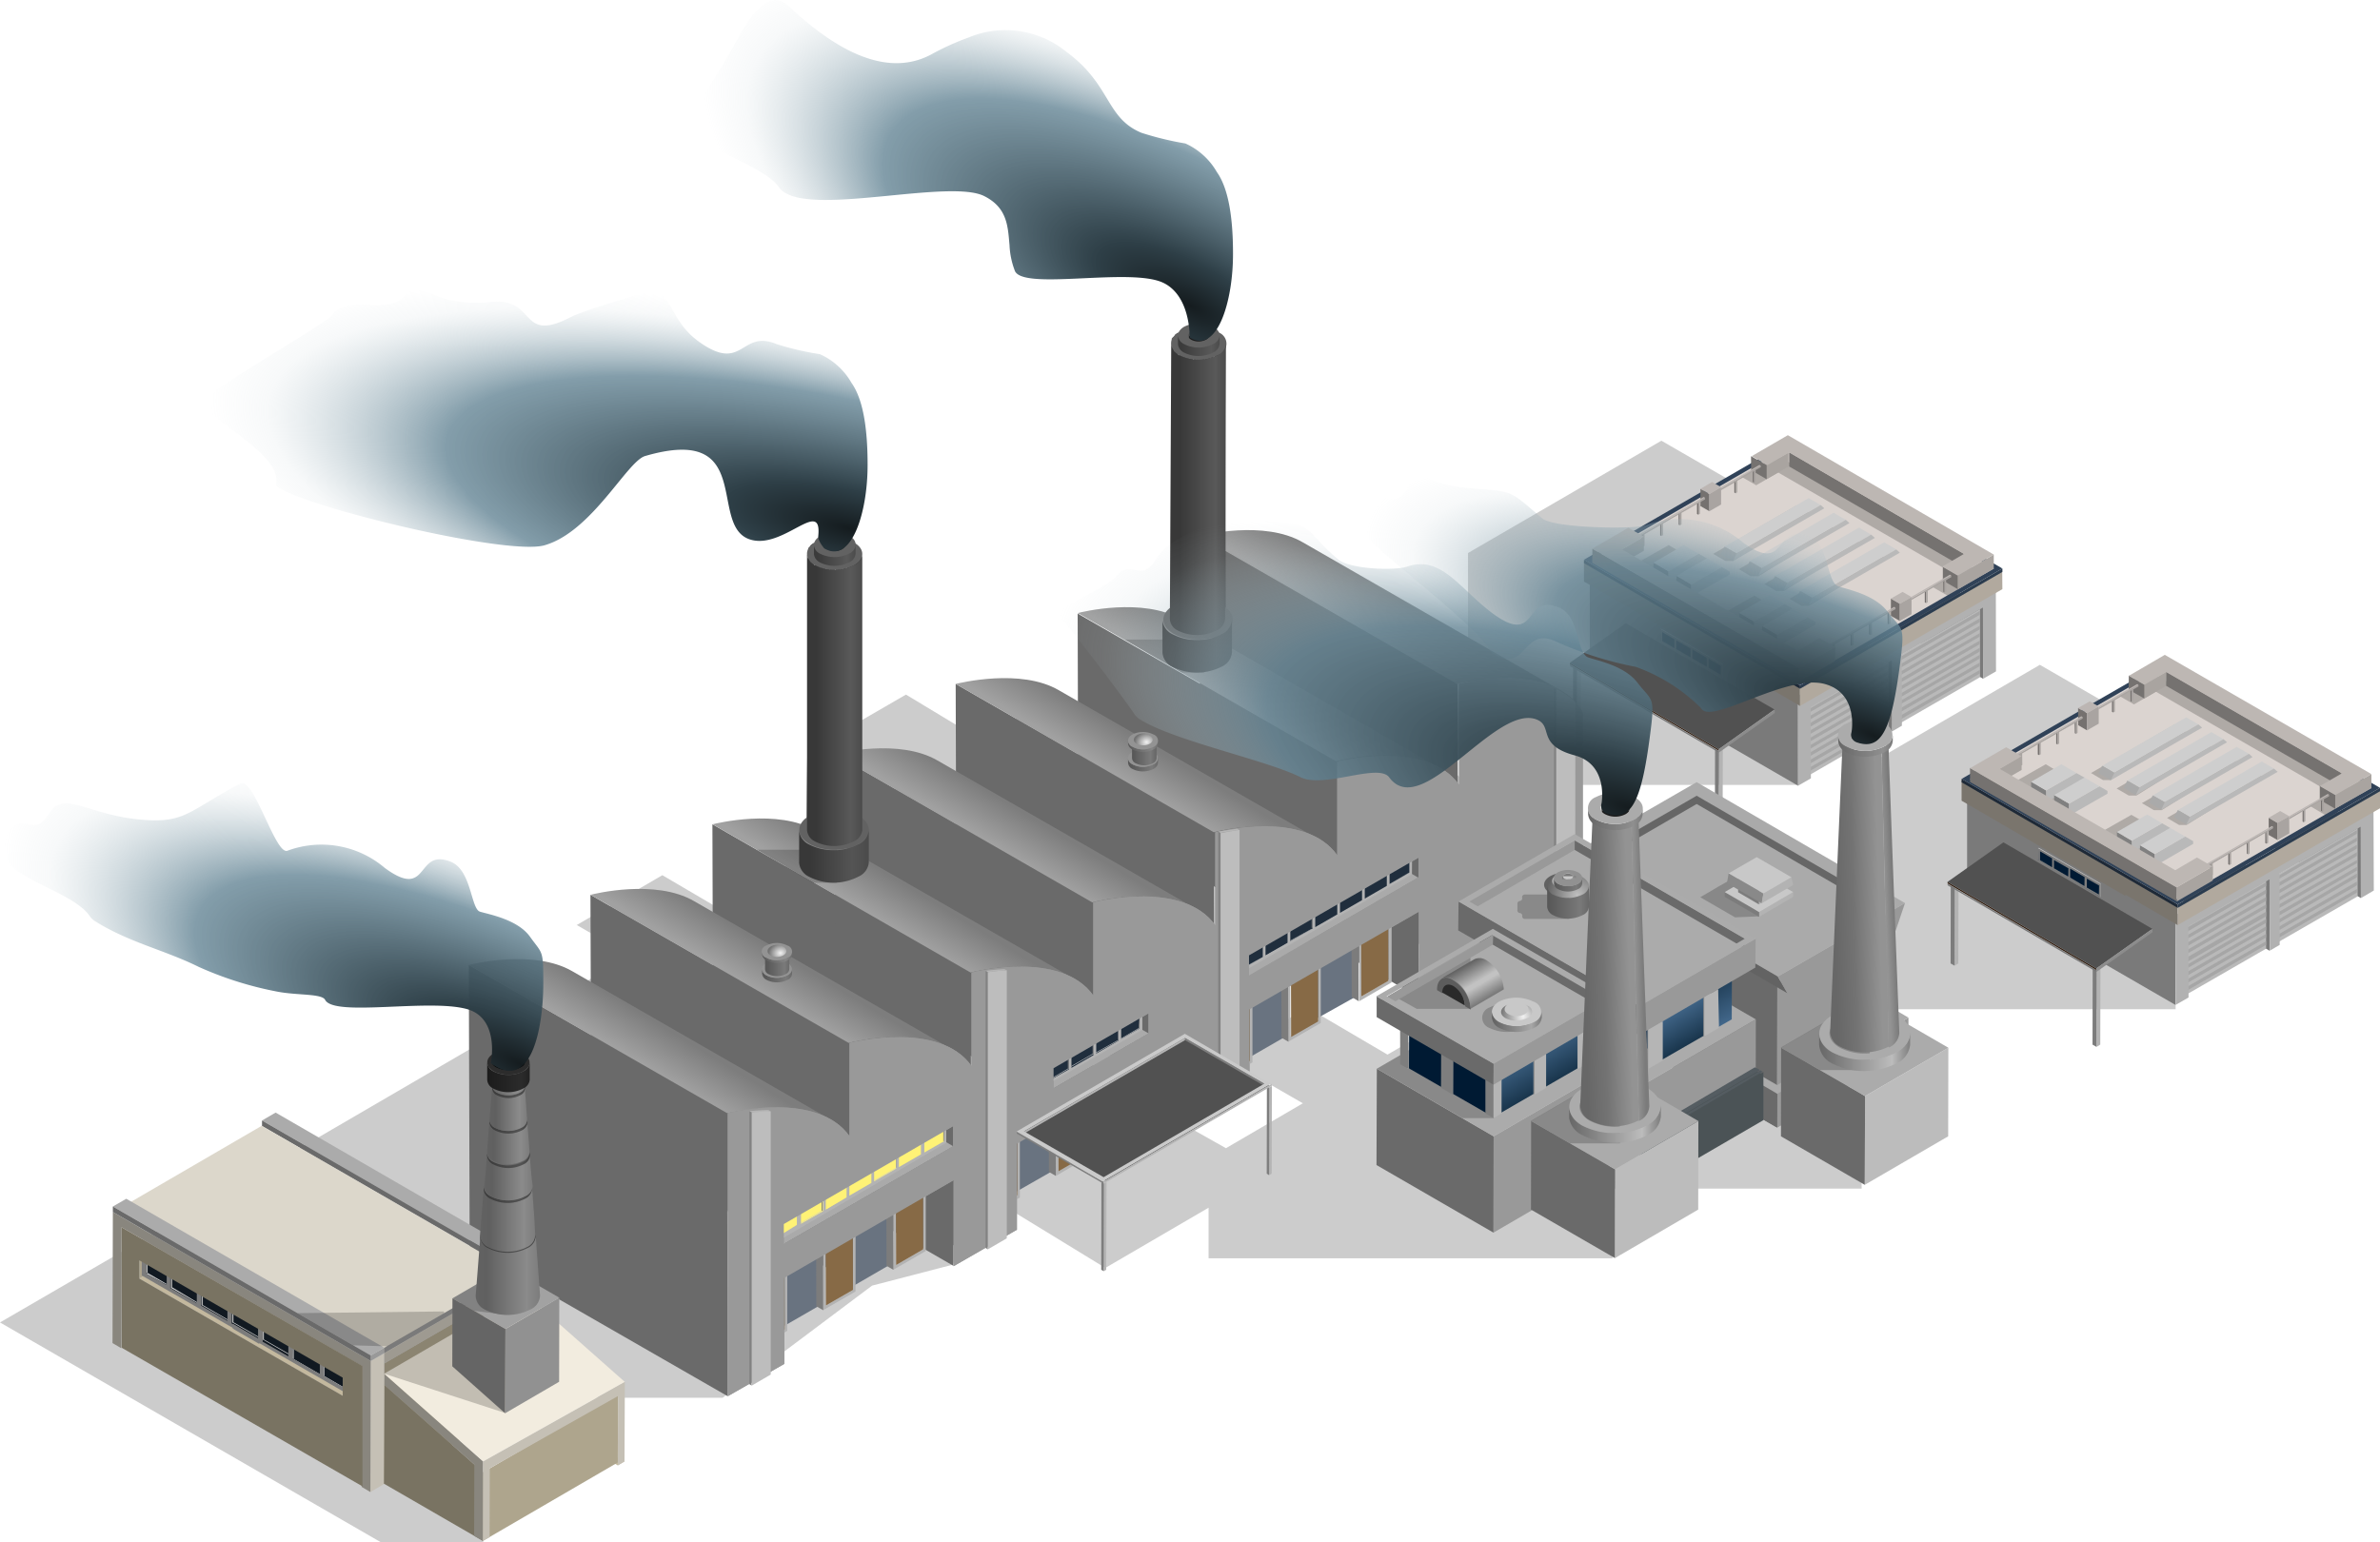 <svg xmlns="http://www.w3.org/2000/svg" xmlns:xlink="http://www.w3.org/1999/xlink" viewBox="0 0 138.34 89.66">
  <defs>
    <style>
      .cls-1 {
        fill: none;
      }

      .cls-2 {
        opacity: 0.2;
      }

      .cls-3 {
        fill: #7a7a7a;
      }

      .cls-4 {
        isolation: isolate;
      }

      .cls-5 {
        fill: #b9b9b9;
      }

      .cls-6 {
        fill: #a6a6a6;
      }

      .cls-7 {
        fill: #b1b1b1;
      }

      .cls-8 {
        fill: #b3b3b3;
      }

      .cls-9 {
        fill: #7c7c7c;
      }

      .cls-10 {
        fill: #c5c5c5;
      }

      .cls-11 {
        fill: #342113;
      }

      .cls-12 {
        fill: #767676;
      }

      .cls-13 {
        fill: #515151;
      }

      .cls-14 {
        fill: #8c8c8c;
      }

      .cls-15 {
        fill: #7a756d;
      }

      .cls-16 {
        fill: #b1a99e;
      }

      .cls-17 {
        fill: #1e2937;
      }

      .cls-18 {
        fill: #304258;
      }

      .cls-19 {
        fill: #dbd4d0;
      }

      .cls-20 {
        fill: #2b3c4f;
      }

      .cls-21 {
        fill: #a9a4a0;
      }

      .cls-22 {
        fill: #757270;
      }

      .cls-23 {
        fill: #75716f;
      }

      .cls-24 {
        fill: #bcb6b3;
      }

      .cls-25 {
        fill: #a9a4a1;
      }

      .cls-26 {
        fill: gray;
      }

      .cls-27 {
        fill: #cecece;
      }

      .cls-28 {
        fill: #bdb7b3;
      }

      .cls-29 {
        fill: #aaa;
      }

      .cls-30 {
        fill: #001a33;
      }

      .cls-31 {
        fill: #c8c8c8;
      }

      .cls-32 {
        fill: #6a6a6a;
      }

      .cls-33 {
        fill: url(#linear-gradient);
      }

      .cls-34 {
        fill: url(#linear-gradient-2);
      }

      .cls-35 {
        fill: url(#linear-gradient-3);
      }

      .cls-36 {
        fill: url(#linear-gradient-4);
      }

      .cls-37 {
        fill: url(#linear-gradient-5);
      }

      .cls-38 {
        fill: url(#linear-gradient-6);
      }

      .cls-39 {
        fill: url(#linear-gradient-7);
      }

      .cls-40 {
        fill: #999;
      }

      .cls-41 {
        fill: #fff276;
      }

      .cls-42 {
        fill: #202e3d;
      }

      .cls-43 {
        fill: #697380;
      }

      .cls-44 {
        fill: #876a46;
      }

      .cls-45 {
        fill: #b5b5b5;
      }

      .cls-46 {
        fill: #828282;
      }

      .cls-47 {
        fill: #bdbdbd;
      }

      .cls-48 {
        clip-path: url(#clip-path);
      }

      .cls-49 {
        fill: #3b3b3b;
      }

      .cls-50 {
        fill: #3e3e3e;
      }

      .cls-51 {
        fill: #404040;
      }

      .cls-52 {
        fill: #424242;
      }

      .cls-53 {
        fill: #444;
      }

      .cls-54 {
        fill: #474747;
      }

      .cls-55 {
        fill: #494949;
      }

      .cls-56 {
        fill: #4b4b4b;
      }

      .cls-57 {
        fill: #4e4e4e;
      }

      .cls-58 {
        fill: #505050;
      }

      .cls-59 {
        fill: #525252;
      }

      .cls-60 {
        fill: #626262;
      }

      .cls-61 {
        fill: url(#linear-gradient-8);
      }

      .cls-62 {
        fill: #1a1a1a;
      }

      .cls-63 {
        fill: url(#linear-gradient-9);
      }

      .cls-64 {
        fill: url(#linear-gradient-10);
      }

      .cls-65 {
        fill: url(#linear-gradient-11);
      }

      .cls-66 {
        clip-path: url(#clip-path-2);
      }

      .cls-67 {
        fill: url(#linear-gradient-12);
      }

      .cls-68 {
        fill: url(#linear-gradient-13);
      }

      .cls-69 {
        fill: url(#linear-gradient-14);
      }

      .cls-70 {
        fill: url(#linear-gradient-15);
      }

      .cls-71 {
        fill: url(#linear-gradient-16);
      }

      .cls-72 {
        fill: #939393;
      }

      .cls-73 {
        fill: url(#linear-gradient-17);
      }

      .cls-74 {
        fill: url(#linear-gradient-18);
      }

      .cls-75 {
        fill: url(#radial-gradient);
      }

      .cls-76 {
        fill: url(#linear-gradient-19);
      }

      .cls-77 {
        fill: url(#linear-gradient-20);
      }

      .cls-78 {
        fill: url(#linear-gradient-21);
      }

      .cls-79 {
        fill: url(#radial-gradient-2);
      }

      .cls-80 {
        fill: #7e7e7e;
      }

      .cls-81 {
        fill: #cacaca;
      }

      .cls-82 {
        fill: #ababab;
      }

      .cls-83 {
        fill: #aea58d;
      }

      .cls-84 {
        fill: #c5c0b5;
      }

      .cls-85 {
        fill: #dcd7cb;
      }

      .cls-86 {
        fill: #c3b89e;
      }

      .cls-87 {
        fill: #797362;
      }

      .cls-88 {
        fill: #89867e;
      }

      .cls-89 {
        fill: #f2ecdf;
      }

      .cls-90 {
        fill: #111921;
      }

      .cls-91 {
        fill: #919191;
      }

      .cls-92 {
        fill: #a2a2a2;
      }

      .cls-93 {
        fill: #656565;
      }

      .cls-94 {
        fill: url(#linear-gradient-22);
      }

      .cls-95 {
        fill: url(#linear-gradient-23);
      }

      .cls-96 {
        fill: url(#linear-gradient-24);
      }

      .cls-97 {
        fill: url(#linear-gradient-25);
      }

      .cls-98 {
        fill: url(#linear-gradient-26);
      }

      .cls-99 {
        fill: url(#linear-gradient-27);
      }

      .cls-100 {
        fill: url(#linear-gradient-28);
      }

      .cls-101 {
        fill: url(#linear-gradient-29);
      }

      .cls-102 {
        fill: url(#linear-gradient-30);
      }

      .cls-103 {
        fill: url(#linear-gradient-31);
      }

      .cls-104 {
        fill: url(#linear-gradient-32);
      }

      .cls-105 {
        fill: url(#linear-gradient-33);
      }

      .cls-106 {
        fill: #2c2c2c;
      }

      .cls-107 {
        fill: #666;
      }

      .cls-108 {
        fill: #636363;
      }

      .cls-109 {
        fill: url(#Безымянный_градиент_27);
      }

      .cls-110 {
        fill: url(#Безымянный_градиент_28);
      }

      .cls-111 {
        fill: #00254a;
      }

      .cls-112 {
        fill: url(#Безымянный_градиент_27-2);
      }

      .cls-113 {
        fill: url(#Безымянный_градиент_27-3);
      }

      .cls-114 {
        fill: #5c5c5c;
      }

      .cls-115 {
        fill: #2a2a2a;
      }

      .cls-116 {
        fill: url(#linear-gradient-34);
      }

      .cls-117 {
        fill: url(#radial-gradient-3);
      }

      .cls-118 {
        fill: url(#linear-gradient-35);
      }

      .cls-119 {
        fill: url(#radial-gradient-4);
      }

      .cls-120 {
        fill: url(#linear-gradient-36);
      }

      .cls-121 {
        fill: url(#radial-gradient-5);
      }

      .cls-122 {
        fill: url(#linear-gradient-37);
      }

      .cls-123 {
        fill: #898989;
      }

      .cls-124 {
        fill: #4b5356;
      }

      .cls-125 {
        fill: #545c61;
      }

      .cls-126 {
        fill: #bcbcbc;
      }

      .cls-127 {
        fill: url(#linear-gradient-38);
      }

      .cls-128 {
        fill: url(#linear-gradient-39);
      }

      .cls-129 {
        fill: url(#linear-gradient-40);
      }

      .cls-130 {
        fill: url(#linear-gradient-41);
      }

      .cls-131 {
        fill: url(#linear-gradient-42);
      }

      .cls-132 {
        fill: url(#linear-gradient-43);
      }

      .cls-133 {
        fill: url(#linear-gradient-44);
      }

      .cls-134 {
        fill: url(#linear-gradient-45);
      }

      .cls-135 {
        fill: url(#linear-gradient-46);
      }

      .cls-136 {
        fill: url(#linear-gradient-47);
      }

      .cls-137 {
        fill: url(#radial-gradient-6);
      }

      .cls-138 {
        fill: url(#radial-gradient-7);
      }

      .cls-139 {
        fill: url(#radial-gradient-8);
      }

      .cls-140 {
        fill: url(#radial-gradient-9);
      }

      .cls-141 {
        fill: url(#radial-gradient-10);
      }
    </style>
    <linearGradient id="linear-gradient" x1="37.01" y1="61.71" x2="38.32" y2="59.55" gradientUnits="userSpaceOnUse">
      <stop offset="0.02" stop-color="#a1a1a1"/>
      <stop offset="1" stop-color="#7d7d7d"/>
    </linearGradient>
    <linearGradient id="linear-gradient-2" x1="44.08" y1="57.63" x2="45.38" y2="55.46" xlink:href="#linear-gradient"/>
    <linearGradient id="linear-gradient-3" x1="51.17" y1="53.53" x2="52.48" y2="51.37" xlink:href="#linear-gradient"/>
    <linearGradient id="linear-gradient-4" x1="58.24" y1="49.45" x2="59.54" y2="47.29" xlink:href="#linear-gradient"/>
    <linearGradient id="linear-gradient-5" x1="65.31" y1="45.37" x2="66.61" y2="43.21" xlink:href="#linear-gradient"/>
    <linearGradient id="linear-gradient-6" x1="72.4" y1="41.28" x2="73.71" y2="39.11" xlink:href="#linear-gradient"/>
    <linearGradient id="linear-gradient-7" x1="79.47" y1="36.77" x2="80.77" y2="34.6" xlink:href="#linear-gradient"/>
    <clipPath id="clip-path">
      <path class="cls-1" d="M71.24,36a.8.8,0,0,0-.45-.65,2.49,2.49,0,0,0-2.27,0A.79.79,0,0,0,68,36l0-16.05a.83.83,0,0,1,.48-.67,2.52,2.52,0,0,1,2.27,0,.78.78,0,0,1,.46.65Z"/>
    </clipPath>
    <linearGradient id="linear-gradient-8" x1="67.61" y1="37.55" x2="71.66" y2="37.55" gradientUnits="userSpaceOnUse">
      <stop offset="0.17" stop-color="#383838"/>
      <stop offset="0.76" stop-color="#545454"/>
      <stop offset="1" stop-color="#4b4b4b"/>
    </linearGradient>
    <linearGradient id="linear-gradient-9" x1="69.08" y1="19.39" x2="70.29" y2="19.39" gradientUnits="userSpaceOnUse">
      <stop offset="0" stop-color="#4b4b4b"/>
      <stop offset="0.2" stop-color="#525252"/>
      <stop offset="0.94" stop-color="#3b3b3b"/>
    </linearGradient>
    <linearGradient id="linear-gradient-10" x1="68.03" y1="28.46" x2="71.29" y2="28.46" gradientUnits="userSpaceOnUse">
      <stop offset="0.17" stop-color="#383838"/>
      <stop offset="0.8" stop-color="#595959"/>
      <stop offset="1" stop-color="#4b4b4b"/>
    </linearGradient>
    <linearGradient id="linear-gradient-11" x1="68.47" y1="20.07" x2="70.89" y2="20.07" gradientUnits="userSpaceOnUse">
      <stop offset="0.09" stop-color="#3b3b3b"/>
      <stop offset="0.8" stop-color="#595959"/>
      <stop offset="1" stop-color="#4b4b4b"/>
    </linearGradient>
    <clipPath id="clip-path-2">
      <path class="cls-1" d="M50.08,48.25a.79.79,0,0,0-.46-.65,2.49,2.49,0,0,0-2.27,0,.8.8,0,0,0-.48.66l0-16.05a.81.81,0,0,1,.49-.67,2.55,2.55,0,0,1,2.27,0,.81.81,0,0,1,.45.66Z"/>
    </clipPath>
    <linearGradient id="linear-gradient-12" x1="46.44" y1="49.77" x2="50.49" y2="49.77" xlink:href="#linear-gradient-8"/>
    <linearGradient id="linear-gradient-13" x1="47.91" y1="31.61" x2="49.12" y2="31.61" xlink:href="#linear-gradient-9"/>
    <linearGradient id="linear-gradient-14" x1="46.87" y1="40.68" x2="50.12" y2="40.68" xlink:href="#linear-gradient-10"/>
    <linearGradient id="linear-gradient-15" x1="47.31" y1="32.28" x2="49.73" y2="32.28" xlink:href="#linear-gradient-11"/>
    <linearGradient id="linear-gradient-16" x1="44.29" y1="56.72" x2="46.03" y2="56.72" gradientUnits="userSpaceOnUse">
      <stop offset="0.1" stop-color="#585858"/>
      <stop offset="0.8" stop-color="#7a7a7a"/>
      <stop offset="1" stop-color="#696969"/>
    </linearGradient>
    <linearGradient id="linear-gradient-17" x1="44.45" y1="56.11" x2="45.89" y2="56.11" xlink:href="#linear-gradient-16"/>
    <linearGradient id="linear-gradient-18" x1="44.29" y1="55.65" x2="46.04" y2="55.65" gradientUnits="userSpaceOnUse">
      <stop offset="0" stop-color="#585858"/>
      <stop offset="0.8" stop-color="#858585"/>
      <stop offset="1" stop-color="#6d6d6d"/>
    </linearGradient>
    <radialGradient id="radial-gradient" cx="45.36" cy="55.44" r="0.7" gradientTransform="translate(97.54 93.52) rotate(170.74) scale(1 0.83)" gradientUnits="userSpaceOnUse">
      <stop offset="0.04" stop-color="#eee"/>
      <stop offset="1" stop-color="#737373"/>
    </radialGradient>
    <linearGradient id="linear-gradient-19" x1="65.57" y1="44.46" x2="67.31" y2="44.46" xlink:href="#linear-gradient-16"/>
    <linearGradient id="linear-gradient-20" x1="65.72" y1="43.85" x2="67.16" y2="43.85" xlink:href="#linear-gradient-16"/>
    <linearGradient id="linear-gradient-21" x1="65.57" y1="43.38" x2="67.32" y2="43.38" xlink:href="#linear-gradient-18"/>
    <radialGradient id="radial-gradient-2" cx="66.64" cy="43.18" r="0.7" gradientTransform="translate(138.18 67.79) rotate(170.74) scale(1 0.83)" xlink:href="#radial-gradient"/>
    <linearGradient id="linear-gradient-22" x1="27.91" y1="71.98" x2="31.14" y2="71.98" gradientUnits="userSpaceOnUse">
      <stop offset="0" stop-color="#3a3a3a"/>
      <stop offset="0.79" stop-color="#535353"/>
      <stop offset="1" stop-color="#454545"/>
    </linearGradient>
    <linearGradient id="linear-gradient-23" x1="27.65" y1="74.14" x2="31.39" y2="74.14" gradientUnits="userSpaceOnUse">
      <stop offset="0" stop-color="#626262"/>
      <stop offset="0.17" stop-color="#606060"/>
      <stop offset="0.79" stop-color="#8b8b8b"/>
      <stop offset="1" stop-color="#7c7c7c"/>
    </linearGradient>
    <linearGradient id="linear-gradient-24" x1="27.92" y1="70.92" x2="31.13" y2="70.92" xlink:href="#linear-gradient-23"/>
    <linearGradient id="linear-gradient-25" x1="28.14" y1="69.42" x2="30.93" y2="69.42" xlink:href="#linear-gradient-22"/>
    <linearGradient id="linear-gradient-26" x1="28.15" y1="68.42" x2="30.92" y2="68.42" xlink:href="#linear-gradient-23"/>
    <linearGradient id="linear-gradient-27" x1="28.29" y1="67.39" x2="30.79" y2="67.39" xlink:href="#linear-gradient-22"/>
    <linearGradient id="linear-gradient-28" x1="28.3" y1="66.46" x2="30.78" y2="66.46" xlink:href="#linear-gradient-23"/>
    <linearGradient id="linear-gradient-29" x1="28.44" y1="65.48" x2="30.65" y2="65.48" xlink:href="#linear-gradient-22"/>
    <linearGradient id="linear-gradient-30" x1="28.45" y1="64.49" x2="30.64" y2="64.49" xlink:href="#linear-gradient-23"/>
    <linearGradient id="linear-gradient-31" x1="28.6" y1="63.46" x2="30.51" y2="63.46" xlink:href="#linear-gradient-22"/>
    <linearGradient id="linear-gradient-32" x1="28.61" y1="63.2" x2="30.5" y2="63.2" gradientUnits="userSpaceOnUse">
      <stop offset="0" stop-color="#626262"/>
      <stop offset="0.79" stop-color="#8b8b8b"/>
      <stop offset="1" stop-color="#7c7c7c"/>
    </linearGradient>
    <linearGradient id="linear-gradient-33" x1="28.32" y1="62.61" x2="30.79" y2="62.61" gradientUnits="userSpaceOnUse">
      <stop offset="0" stop-color="#1b1b1b"/>
      <stop offset="0.79" stop-color="#2b2b2b"/>
      <stop offset="1" stop-color="#222"/>
    </linearGradient>
    <linearGradient id="Безымянный_градиент_27" data-name="Безымянный градиент 27" x1="-37.04" y1="58.74" x2="-35.96" y2="60.61" gradientTransform="translate(134.31)" gradientUnits="userSpaceOnUse">
      <stop offset="0" stop-color="#42678a"/>
      <stop offset="1" stop-color="#19354c"/>
    </linearGradient>
    <linearGradient id="Безымянный_градиент_28" data-name="Безымянный градиент 28" x1="-34.72" y1="56.76" x2="-33.37" y2="59.1" gradientTransform="translate(134.31)" gradientUnits="userSpaceOnUse">
      <stop offset="0" stop-color="#19354c"/>
      <stop offset="1" stop-color="#42678a"/>
    </linearGradient>
    <linearGradient id="Безымянный_градиент_27-2" x1="-44.17" y1="60.21" x2="-42.96" y2="62.31" xlink:href="#Безымянный_градиент_27"/>
    <linearGradient id="Безымянный_градиент_27-3" x1="-46.73" y1="61.7" x2="-45.52" y2="63.8" xlink:href="#Безымянный_градиент_27"/>
    <linearGradient id="linear-gradient-34" x1="85.09" y1="56.11" x2="86.27" y2="58.12" gradientUnits="userSpaceOnUse">
      <stop offset="0" stop-color="#606060"/>
      <stop offset="0.53" stop-color="#c2c2c2"/>
      <stop offset="0.61" stop-color="#c2c2c2"/>
      <stop offset="1" stop-color="#7b7b7b"/>
    </linearGradient>
    <radialGradient id="radial-gradient-3" cx="88.53" cy="59.1" r="1.27" gradientUnits="userSpaceOnUse">
      <stop offset="0" stop-color="#f2f2f2"/>
      <stop offset="1" stop-color="#797979"/>
    </radialGradient>
    <linearGradient id="linear-gradient-35" x1="86.72" y1="59.4" x2="89.62" y2="59.4" gradientUnits="userSpaceOnUse">
      <stop offset="0" stop-color="#616161"/>
      <stop offset="0.79" stop-color="#a7a7a7"/>
      <stop offset="1" stop-color="#797979"/>
    </linearGradient>
    <radialGradient id="radial-gradient-4" cx="91.68" cy="52.02" r="1.81" gradientUnits="userSpaceOnUse">
      <stop offset="0" stop-color="#bfbfbf"/>
      <stop offset="1" stop-color="#616161"/>
    </radialGradient>
    <linearGradient id="linear-gradient-36" x1="90.33" y1="51.43" x2="91.97" y2="51.43" gradientUnits="userSpaceOnUse">
      <stop offset="0" stop-color="#575757"/>
      <stop offset="0.79" stop-color="#797979"/>
      <stop offset="1" stop-color="#6c6c6c"/>
    </linearGradient>
    <radialGradient id="radial-gradient-5" cx="91.29" cy="51.13" r="0.67" gradientTransform="translate(-3.69 31.1) rotate(-7.97) scale(1 0.65)" gradientUnits="userSpaceOnUse">
      <stop offset="0" stop-color="#f4f4f4"/>
      <stop offset="0.55" stop-color="#9e9e9e"/>
      <stop offset="1" stop-color="#797979"/>
    </radialGradient>
    <linearGradient id="linear-gradient-37" x1="89.93" y1="52.47" x2="92.37" y2="52.47" gradientUnits="userSpaceOnUse">
      <stop offset="0" stop-color="#575757"/>
      <stop offset="0.79" stop-color="#797979"/>
      <stop offset="1" stop-color="#686868"/>
    </linearGradient>
    <linearGradient id="linear-gradient-38" x1="91.21" y1="65.41" x2="96.51" y2="65.41" gradientUnits="userSpaceOnUse">
      <stop offset="0" stop-color="#676767"/>
      <stop offset="0.8" stop-color="#bcbcbc"/>
      <stop offset="1" stop-color="#7f7f7f"/>
    </linearGradient>
    <linearGradient id="linear-gradient-39" x1="95.04" y1="56.24" x2="95.52" y2="56.23" gradientUnits="userSpaceOnUse">
      <stop offset="0" stop-color="#939393"/>
      <stop offset="1" stop-color="#7b7b7b"/>
    </linearGradient>
    <linearGradient id="linear-gradient-40" x1="92.07" y1="56.43" x2="94.87" y2="56.35" gradientUnits="userSpaceOnUse">
      <stop offset="0" stop-color="#676767"/>
      <stop offset="0.41" stop-color="#737373"/>
      <stop offset="0.94" stop-color="#939393"/>
    </linearGradient>
    <linearGradient id="linear-gradient-41" x1="93.06" y1="46.91" x2="94.75" y2="46.91" gradientUnits="userSpaceOnUse">
      <stop offset="0" stop-color="#7f7f7f"/>
      <stop offset="0.24" stop-color="#8f8f8f"/>
      <stop offset="1" stop-color="#676767"/>
    </linearGradient>
    <linearGradient id="linear-gradient-42" x1="92.32" y1="47.61" x2="95.5" y2="47.61" gradientUnits="userSpaceOnUse">
      <stop offset="0" stop-color="#676767"/>
      <stop offset="0.82" stop-color="#8f8f8f"/>
      <stop offset="1" stop-color="#7b7b7b"/>
    </linearGradient>
    <linearGradient id="linear-gradient-43" x1="105.74" y1="61.15" x2="111.03" y2="61.15" xlink:href="#linear-gradient-38"/>
    <linearGradient id="linear-gradient-44" x1="109.57" y1="51.99" x2="110.04" y2="51.97" xlink:href="#linear-gradient-39"/>
    <linearGradient id="linear-gradient-45" x1="106.6" y1="52.17" x2="109.39" y2="52.09" xlink:href="#linear-gradient-40"/>
    <linearGradient id="linear-gradient-46" x1="107.59" y1="42.65" x2="109.28" y2="42.65" xlink:href="#linear-gradient-41"/>
    <linearGradient id="linear-gradient-47" x1="106.85" y1="43.35" x2="110.02" y2="43.35" xlink:href="#linear-gradient-42"/>
    <radialGradient id="radial-gradient-6" cx="69.15" cy="17.83" r="31.82" gradientTransform="translate(125.86 57.98) rotate(-150.38) scale(1 0.39)" gradientUnits="userSpaceOnUse">
      <stop offset="0" stop-color="#151c1f"/>
      <stop offset="0.19" stop-color="#2e3f47"/>
      <stop offset="0.63" stop-color="#648595" stop-opacity="0.8"/>
      <stop offset="0.91" stop-color="#b2c3ca" stop-opacity="0.1"/>
      <stop offset="1" stop-color="#b2c3ca" stop-opacity="0"/>
    </radialGradient>
    <radialGradient id="radial-gradient-7" cx="30.31" cy="61.74" r="32.81" gradientTransform="translate(48.41 94.37) rotate(-154.67) scale(1 0.35)" xlink:href="#radial-gradient-6"/>
    <radialGradient id="radial-gradient-8" cx="49.43" cy="30.82" r="37.79" gradientTransform="matrix(-0.98, -0.22, 0.07, -0.3, 95.62, 50.84)" xlink:href="#radial-gradient-6"/>
    <radialGradient id="radial-gradient-9" cx="108.87" cy="42.92" r="31.91" gradientTransform="translate(203.52 98.31) rotate(-156.55) scale(1 0.31)" xlink:href="#radial-gradient-6"/>
    <radialGradient id="radial-gradient-10" cx="94.84" cy="47.25" r="34.81" gradientTransform="matrix(-0.95, -0.32, 0.12, -0.36, 179.08, 94.33)" xlink:href="#radial-gradient-6"/>
  </defs>
  <title>industrial</title>
  <g id="Layer_2" data-name="Layer 2">
    <g id="Layer_1-2" data-name="Layer 1">
      <g id="industrial">
        <g>
          <path class="cls-2" d="M104.45,45.63H85.33V32.15l11.24-6.53,7.88,4.55Zm22-2.43-7.88-4.55-11.23,6.53v8H94.65l-14,8.13L76,58.58l-4.94,2.87,4.67,2.69-4.47,2.61-5.33-3L87.18,47.37l-9.27-8.69L59.85,41.35,57,43l-4.34-2.62-4.8,2.78,4.43,2.58-4.1,2.38v.75l-6.59,3.83L38.5,50.88l-5,2.91.05,0,3.07,1.78L17.38,66.78,16,69.39H12.9L0,76.88,22.14,89.66h5.95v-8.4H42l8.69-6.52,4.66-1.21,2.44-3.77,6.46,3.95,6-3.5v2.94H93.73V69.1h14.48V58.67h18.25Z"/>
          <g>
            <path class="cls-3" d="M115.27,39.46l-12.11-7V28.28l12.11,7ZM110,38.38l-12.12-7,0,4.14,12.11,7Zm-5.48,2.08-12.11-7,0,5.22,12.11,7Z"/>
            <g class="cls-4">
              <polygon class="cls-5" points="115.09 35.41 115.09 39.37 110.37 42.09 110.37 38.13 115.09 35.41"/>
              <path class="cls-6" d="M115.09,35.51v.22l-4.72,2.72v-.21Zm-4.72,3.16v.21l4.72-2.72v-.22Zm0,.43v.21l4.72-2.73v-.21Zm0,.42v.22L115.09,37V36.8Zm0,.43v.21l4.72-2.72v-.21Zm0,.43v.21l4.72-2.72v-.22Zm0,.42V41l4.72-2.73v-.21Zm0,.43v.22l4.72-2.73v-.21Zm0,.43v.22l4.72-2.73v-.21Z"/>
            </g>
            <g class="cls-4">
              <polygon class="cls-5" points="109.77 38.45 109.77 42.4 105.05 45.13 105.05 41.17 109.77 38.45"/>
              <path class="cls-6" d="M109.77,38.55v.22l-4.72,2.72v-.21Zm-4.72,3.16v.21l4.72-2.73V39Zm0,.42v.22l4.72-2.73v-.21Zm0,.43v.21l4.72-2.72v-.21Zm0,.43v.21l4.72-2.72v-.22Zm0,.43v.21l4.72-2.73v-.21Zm0,.42v.21l4.72-2.72v-.21Zm0,.43v.22l4.72-2.73v-.21Zm0,.43v.21l4.72-2.72V42Z"/>
            </g>
            <polygon class="cls-7" points="116.01 33.81 116.02 39.03 115.27 39.46 115.26 35.32 110.54 38.05 110.55 42.19 109.98 42.52 109.97 38.38 105.25 41.1 105.26 45.25 104.51 45.68 104.5 40.45 116.01 33.81"/>
            <g>
              <polygon class="cls-8" points="100.14 43.4 100.13 47.98 99.9 48.11 99.92 43.53 100.14 43.4"/>
              <polygon class="cls-9" points="99.92 43.53 99.9 48.11 99.68 47.98 99.69 43.4 99.92 43.53"/>
            </g>
            <g>
              <polygon class="cls-8" points="91.89 38.69 91.88 43.27 91.65 43.4 91.67 38.82 91.89 38.69"/>
              <polygon class="cls-9" points="91.67 38.82 91.65 43.4 91.43 43.27 91.44 38.69 91.67 38.82"/>
            </g>
            <polygon class="cls-10" points="99.91 43.65 91.26 38.62 94.5 36.33 103.15 41.35 99.91 43.65"/>
            <polygon class="cls-11" points="99.91 43.65 91.26 38.63 91.25 38.53 99.9 43.56 99.91 43.65"/>
            <polygon class="cls-10" points="99.9 43.66 91.25 38.63 91.26 38.62 99.91 43.65 99.9 43.66"/>
            <polygon class="cls-12" points="99.91 43.75 91.26 38.73 91.25 38.63 99.9 43.66 99.91 43.75"/>
            <polygon class="cls-13" points="99.9 43.56 91.25 38.53 94.5 36.23 103.15 41.25 99.9 43.56"/>
            <polygon class="cls-14" points="103.15 41.25 99.9 43.56 99.91 43.75 103.16 41.45 103.15 41.25"/>
            <polygon class="cls-15" points="104.63 41.04 104.63 39.88 92.07 32.65 92.07 33.81 101.59 39.34 101.59 39.27 104.63 41.04"/>
            <polygon class="cls-16" points="116.38 33.09 116.39 34.25 104.63 41.04 104.63 39.88 116.38 33.09"/>
            <polygon class="cls-17" points="104.63 40.04 104.63 39.84 92.07 32.54 92.07 32.74 104.63 40.04"/>
            <polygon class="cls-18" points="116.39 33.05 103.82 25.75 92.07 32.54 104.63 39.84 116.39 33.05"/>
            <polygon class="cls-19" points="92.56 32.54 103.82 26.04 115.9 33.05 104.63 39.56 92.56 32.54"/>
            <polygon class="cls-20" points="116.39 33.05 116.39 33.25 104.63 40.04 104.63 39.84 116.39 33.05"/>
            <polygon class="cls-2" points="115.29 33.4 114.46 33.88 113.19 34.62 112.29 34.1 113.56 33.36 103.36 27.47 102.08 28.21 101.18 27.69 102.45 26.95 103.28 26.47 104.18 26.99 114.39 32.88 115.29 33.4"/>
            <polygon class="cls-21" points="103.96 26.3 103.96 27.12 102.68 27.86 102.69 27.04 103.96 26.3"/>
            <path class="cls-22" d="M101.78,26.52l.91.52v.82l-.9-.52ZM104,26.3v.82L114.16,33V32.2Zm8.93,7.45.9.52v-.81l-.9-.52Z"/>
            <path class="cls-2" d="M101.08,36.13l-.87-.5,1.76-1,.87.5Zm2.22-.71-1.76,1,.86.5,1.76-1Zm-5.45-3.23-.86-.5-1.76,1,.86.5Zm.47.31h0l-1.76,1,.87.5,1.76-1-.86-.49Z"/>
            <g>
              <polygon class="cls-23" points="99.36 29.72 98.84 29.42 98.84 28.42 99.36 28.72 99.36 29.72"/>
              <polygon class="cls-24" points="99.36 28.72 98.84 28.42 99.52 28.02 100.04 28.32 99.36 28.72"/>
              <polygon class="cls-25" points="100.04 28.32 100.04 29.33 99.36 29.72 99.36 28.72 100.04 28.32"/>
              <g class="cls-4">
                <polygon class="cls-23" points="98.72 29.92 98.64 29.88 98.64 29.21 98.72 29.25 98.72 29.92"/>
                <polygon class="cls-23" points="97.65 30.54 97.57 30.5 97.57 29.83 97.64 29.87 97.65 30.54"/>
                <polygon class="cls-23" points="96.57 31.16 96.5 31.12 96.5 30.45 96.57 30.49 96.57 31.16"/>
                <polygon class="cls-23" points="95.5 31.78 95.42 31.74 95.42 31.07 95.5 31.11 95.5 31.78"/>
                <polygon class="cls-25" points="99.11 29.03 99.11 28.94 94.78 31.43 94.78 31.52 95.5 31.11 95.5 31.78 95.59 31.73 95.59 31.06 96.57 30.49 96.57 31.16 96.67 31.11 96.66 30.44 97.64 29.87 97.65 30.54 97.74 30.49 97.74 29.82 98.72 29.25 98.72 29.92 98.81 29.87 98.81 29.2 99.11 29.03"/>
                <polygon class="cls-24" points="93.05 32.43 92.98 32.39 99.03 28.89 99.11 28.94 93.05 32.43"/>
              </g>
              <g>
                <polygon class="cls-23" points="101.96 28.06 101.88 28.01 101.88 27.34 101.96 27.39 101.96 28.06"/>
                <polygon class="cls-23" points="100.89 28.68 100.81 28.63 100.81 27.96 100.89 28.01 100.89 28.68"/>
                <polygon class="cls-25" points="102.35 27.16 102.35 27.07 100.03 28.41 100.03 28.5 100.89 28.01 100.89 28.68 100.98 28.62 100.98 27.95 101.96 27.39 101.96 28.06 102.05 28 102.05 27.33 102.35 27.16"/>
                <polygon class="cls-24" points="100.04 28.4 100.03 28.35 100.04 28.32 100.03 28.32 102.27 27.03 102.35 27.07 100.04 28.4"/>
              </g>
            </g>
            <g>
              <polygon class="cls-23" points="110.43 36.1 109.91 35.8 109.91 34.8 110.43 35.1 110.43 36.1"/>
              <polygon class="cls-24" points="110.43 35.1 109.91 34.8 110.59 34.41 111.11 34.71 110.43 35.1"/>
              <polygon class="cls-25" points="111.11 34.71 111.11 35.71 110.43 36.1 110.43 35.1 111.11 34.71"/>
              <g class="cls-4">
                <polygon class="cls-23" points="109.79 36.3 109.72 36.26 109.71 35.59 109.79 35.64 109.79 36.3"/>
                <polygon class="cls-23" points="108.72 36.92 108.64 36.88 108.64 36.21 108.72 36.26 108.72 36.92"/>
                <polygon class="cls-23" points="107.65 37.54 107.57 37.5 107.57 36.83 107.64 36.88 107.65 37.54"/>
                <polygon class="cls-23" points="106.57 38.16 106.5 38.12 106.5 37.45 106.57 37.49 106.57 38.16"/>
                <polygon class="cls-25" points="110.18 35.41 110.18 35.32 105.86 37.81 105.86 37.9 106.57 37.49 106.57 38.16 106.67 38.11 106.66 37.44 107.64 36.88 107.65 37.54 107.74 37.49 107.74 36.82 108.72 36.26 108.72 36.92 108.81 36.87 108.81 36.2 109.79 35.64 109.79 36.3 109.88 36.25 109.88 35.58 110.18 35.41"/>
                <polygon class="cls-24" points="104.13 38.82 104.05 38.77 110.1 35.28 110.18 35.32 104.13 38.82"/>
              </g>
              <g>
                <polygon class="cls-23" points="113.03 34.44 112.96 34.4 112.95 33.73 113.03 33.77 113.03 34.44"/>
                <polygon class="cls-23" points="111.96 35.06 111.88 35.02 111.88 34.34 111.96 34.39 111.96 35.06"/>
                <polygon class="cls-25" points="113.42 33.55 113.42 33.46 111.1 34.79 111.1 34.88 111.96 34.39 111.96 35.06 112.05 35.01 112.05 34.34 113.03 33.77 113.03 34.44 113.13 34.39 113.12 33.72 113.42 33.55"/>
                <polygon class="cls-24" points="111.11 34.78 111.1 34.73 111.11 34.71 111.1 34.7 113.34 33.41 113.42 33.46 111.11 34.78"/>
              </g>
            </g>
            <path class="cls-21" d="M115.89,32.24v.82l-2.1,1.21v-.81Zm-11.33,6.59v.82l2.1-1.22v-.82Z"/>
            <g>
              <g>
                <polygon class="cls-26" points="96.98 33.91 96.11 33.41 96.11 32.71 96.98 33.21 96.98 33.91"/>
                <polygon class="cls-5" points="98.73 32.19 99.21 32.46 99.21 32.62 96.98 33.91 96.98 33.21 98.42 32.37 98.73 32.19"/>
                <polygon class="cls-27" points="96.11 32.71 96.98 33.21 98.73 32.19 97.87 31.69 96.11 32.71"/>
              </g>
              <g>
                <polygon class="cls-26" points="98.31 34.68 97.45 34.18 97.45 33.48 98.31 33.98 98.31 34.68"/>
                <polygon class="cls-5" points="100.07 32.96 100.54 33.23 100.55 33.39 98.31 34.68 98.31 33.98 99.76 33.15 100.07 32.96"/>
                <polygon class="cls-27" points="97.45 33.48 98.31 33.98 100.07 32.96 99.21 32.46 97.45 33.48"/>
              </g>
              <g>
                <polygon class="cls-26" points="101.96 36.83 101.1 36.33 101.09 35.63 101.96 36.13 101.96 36.83"/>
                <polygon class="cls-5" points="103.72 35.11 104.19 35.38 104.19 35.54 101.96 36.83 101.96 36.13 103.41 35.3 103.72 35.11"/>
                <polygon class="cls-27" points="101.09 35.63 101.96 36.13 103.72 35.11 102.85 34.61 101.09 35.63"/>
              </g>
              <g>
                <polygon class="cls-26" points="103.3 37.6 102.43 37.1 102.43 36.4 103.3 36.9 103.3 37.6"/>
                <polygon class="cls-5" points="105.06 35.89 105.53 36.16 105.53 36.31 103.3 37.6 103.3 36.9 104.74 36.07 105.06 35.89"/>
                <polygon class="cls-27" points="102.43 36.4 103.3 36.9 105.06 35.89 104.19 35.38 102.43 36.4"/>
              </g>
            </g>
            <polygon class="cls-21" points="95.56 31.2 95.55 32.02 94.28 32.76 94.28 31.94 95.56 31.2"/>
            <polygon class="cls-22" points="92.56 31.9 92.55 32.72 104.56 39.65 104.56 38.83 92.56 31.9"/>
            <path class="cls-28" d="M115.89,32.24l-2.1,1.22-.9-.52,1.27-.74L104,26.3l-1.27.74-.91-.52,2.1-1.22Zm-11.4,5.59L94.28,31.94l1.28-.74-.91-.52-2.1,1.22,12,6.93,2.1-1.22-.9-.52Z"/>
            <path class="cls-2" d="M105.17,29.82l-4.44,2.79-.44,0-.71-.41.85-.49,4-2.33Zm.75.45-4,2.33-.85.49.7.41.45,0,4.44-2.79Zm1.48.86-4,2.33-.85.49.7.41.44,0,4.44-2.79Zm1.46.86-4,2.33-.85.49.71.41.44,0,4.44-2.78Z"/>
            <g class="cls-4">
              <polygon class="cls-27" points="109.52 31.53 104.63 34.35 105.33 34.76 110.22 31.94 109.52 31.53"/>
              <polygon class="cls-29" points="105.12 35.19 104.42 34.78 104.63 34.35 105.33 34.76 105.12 35.19"/>
              <polygon class="cls-5" points="110.22 31.94 105.33 34.76 105.12 35.19 110.43 32.13 110.22 31.94"/>
            </g>
            <g class="cls-4">
              <polygon class="cls-27" points="108.06 30.67 103.17 33.49 103.88 33.9 108.76 31.08 108.06 30.67"/>
              <polygon class="cls-29" points="103.67 34.33 102.96 33.92 103.17 33.49 103.88 33.9 103.67 34.33"/>
              <polygon class="cls-5" points="108.76 31.08 103.88 33.9 103.67 34.33 108.98 31.27 108.76 31.08"/>
            </g>
            <g class="cls-4">
              <polygon class="cls-27" points="106.58 29.81 101.7 32.63 102.4 33.04 107.29 30.22 106.58 29.81"/>
              <polygon class="cls-29" points="102.19 33.47 101.49 33.07 101.7 32.63 102.4 33.04 102.19 33.47"/>
              <polygon class="cls-5" points="107.29 30.22 102.4 33.04 102.19 33.47 107.5 30.41 107.29 30.22"/>
            </g>
            <g class="cls-4">
              <polygon class="cls-27" points="105.13 28.96 100.24 31.78 100.94 32.18 105.83 29.36 105.13 28.96"/>
              <polygon class="cls-29" points="100.73 32.62 100.03 32.21 100.24 31.78 100.94 32.18 100.73 32.62"/>
              <polygon class="cls-5" points="105.83 29.36 100.94 32.18 100.73 32.62 106.04 29.55 105.83 29.36"/>
            </g>
            <g>
              <polygon class="cls-30" points="96.55 36.68 96.52 37.27 100.06 39.35 100.06 38.69 96.55 36.68"/>
              <path class="cls-31" d="M96.66,37.25l.7.41,0,0-.71-.41Zm.77.49.84.48,0,0-.83-.48Zm.94.54.84.48,0,0-.84-.48Zm1,.52,0,0,.7.41,0,0Z"/>
              <path class="cls-8" d="M96.63,36.75l0,0v.52l0,0Zm.8,1,0,0V37.2l0,0Zm.94.54,0,0v-.52l0,0Zm.95,0v.52l0,0v-.52Z"/>
              <polygon class="cls-8" points="100.13 38.65 100.16 38.63 100.16 39.39 100.13 39.41 100.13 38.65"/>
              <path class="cls-9" d="M96.52,36.57v.76l3.6,2.08v-.76Zm.81,1.11-.71-.41v-.52l.7.41Zm.94.54-.84-.48v-.52l.83.48Zm.94.54-.84-.48v-.52l.83.48Zm.81.47-.7-.41V38.3l.7.41Z"/>
              <polygon class="cls-31" points="96.56 36.55 96.52 36.57 100.13 38.65 100.16 38.63 96.56 36.55"/>
            </g>
          </g>
          <g class="cls-4">
            <polygon class="cls-32" points="82.47 57.98 71.79 51.82 71.78 46.82 82.45 52.99 82.47 57.98"/>
            <polygon class="cls-32" points="55.42 73.59 44.75 67.43 44.73 62.43 55.41 68.6 55.42 73.59"/>
            <polygon class="cls-29" points="45.49 72.31 34.89 66.15 44.73 60.47 55.33 66.63 45.49 72.31"/>
            <polygon class="cls-32" points="49.37 74.45 49.32 60.63 34.32 52.02 34.37 65.84 49.37 74.45"/>
            <polygon class="cls-32" points="56.46 72.99 56.42 56.54 41.41 47.92 41.46 64.38 56.46 72.99"/>
            <polygon class="cls-32" points="63.56 65.48 63.51 52.45 48.51 43.84 48.56 56.87 63.56 65.48"/>
            <polygon class="cls-32" points="70.6 64.83 70.55 48.38 55.55 39.76 55.6 56.22 70.6 64.83"/>
            <polygon class="cls-32" points="77.67 55.61 77.64 44.28 62.64 35.67 62.67 46.99 77.67 55.61"/>
            <polygon class="cls-32" points="84.77 56.19 84.72 39.73 69.72 31.12 69.77 47.58 84.77 56.19"/>
            <polygon class="cls-32" points="42.3 81.17 42.26 64.71 27.25 56.1 27.3 72.55 42.3 81.17"/>
          </g>
          <g class="cls-4">
            <polygon class="cls-32" points="82.45 51.03 81.92 50.72 81.91 49.55 82.44 49.86 82.45 51.03"/>
            <polygon class="cls-29" points="72.61 56.71 72.08 56.4 81.92 50.72 82.45 51.03 72.61 56.71"/>
            <polygon class="cls-32" points="66.77 60.08 66.23 59.77 66.23 58.61 66.76 58.91 66.77 60.08"/>
            <polygon class="cls-29" points="61.24 63.27 60.72 62.96 66.23 59.77 66.77 60.08 61.24 63.27"/>
            <polygon class="cls-32" points="55.41 66.64 54.88 66.33 54.87 65.17 55.4 65.47 55.41 66.64"/>
            <polygon class="cls-29" points="45.56 72.32 45.03 72.01 54.88 66.33 55.41 66.64 45.56 72.32"/>
          </g>
          <g>
            <path class="cls-33" d="M33.26,56.46c-2.23-1.29-5.79-.42-6-.36l15,8.61c.22,0,3.58-.9,5.9.31Z"/>
            <path class="cls-34" d="M40.33,52.38c-2.23-1.29-5.79-.42-6-.36l15,8.61c.22-.05,3.58-.9,5.9.31Z"/>
            <path class="cls-35" d="M47.42,48.29c-2.23-1.3-5.79-.42-6-.37l15,8.62c.22-.06,3.58-.9,5.9.3Z"/>
            <path class="cls-36" d="M54.49,44.21c-2.23-1.3-5.79-.42-6-.37l15,8.62c.22-.06,3.58-.9,5.9.3Z"/>
            <path class="cls-37" d="M61.55,40.13c-2.22-1.3-5.78-.42-6-.37l15,8.62c.22-.06,3.58-.9,5.9.3Z"/>
            <path class="cls-38" d="M68.65,36c-2.23-1.29-5.79-.42-6-.36l15,8.61c.22-.05,3.57-.9,5.89.31Z"/>
            <path class="cls-39" d="M75.71,31.52c-2.23-1.29-5.78-.42-6-.36l15,8.61c.22-.05,3.58-.9,5.9.31Z"/>
          </g>
          <path class="cls-40" d="M92,41.43l0,11L82.47,58l0-5-9.84,5.68v5l-3.68,2.13v-5l-9.84,5.68v5l-3.68,2.12v-5l-9.84,5.68v5L42.3,81.17l0-9.16v-7.3c.26-.06,5.21-1.28,7.08,1.34l0-5.42c.27-.06,5.23-1.28,7.09,1.34V56.54c.26-.07,5.21-1.29,7.08,1.33l0-5.41c.27-.07,5.22-1.29,7.09,1.33l0-5.41c.26-.07,5.23-1.29,7.09,1.34V44.28c.26-.06,5.21-1.28,7.08,1.34l0-5.85C85,39.7,90.34,38.39,92,41.43ZM82.45,51V49.86L72.6,55.54v1.17L82.45,51M55.4,66.64V65.47l-9.84,5.69v1.16l9.84-5.68m11.36-6.56V58.91L61.24,62.1v1.17l5.52-3.19"/>
          <g>
            <polygon class="cls-41" points="45.43 70.77 45.36 71.84 54.98 66.39 54.98 65.45 45.43 70.77"/>
            <polygon class="cls-42" points="56.75 64.23 56.68 65.3 66.3 59.85 66.3 58.91 56.75 64.23"/>
            <polygon class="cls-42" points="72.42 55.17 72.36 56.24 81.98 50.79 81.98 49.85 72.42 55.17"/>
            <g>
              <path class="cls-9" d="M81.92,50.73l0,0V49.9l0,0Zm-8.56,4.08v.8l0,0v-.8Zm2.88-1.66v.79l.05,0v-.79ZM74.8,54v.79l0,0V54Zm2.88-1.66v.79l0,0v-.79Zm2.88-1.67v.8l0,0v-.8Zm-1.44.83v.8l0,0v-.8Z"/>
              <path class="cls-31" d="M81.92,50.73l-1.15.66,0,0,1.15-.67Zm-2.64,1.46,0,0,1.28-.74,0,0ZM77.84,53l0,0,1.28-.74,0,0Zm-1.44.83,0,0,1.28-.74,0,0ZM75,54.68l.05,0L76.29,54l-.05,0Zm-1.44.83,0,0,1.28-.73,0,0Zm-1.17.68.05,0,1-.58,0,0Z"/>
              <path class="cls-8" d="M82.08,49.65l-1.47.85v1l-1.28.74v-1l-.16.09v1l-1.28.74v-1l-.16.09v1l-1.28.74v-1l-.16.09v1L75,54.71v-1l-.16.1v1l-1.28.73v-1l-1.33.77V56.5l9.84-5.68ZM72.4,56.22v-.79l1-.59v.8Zm8.37-4.83v-.8l1.15-.66v.8Z"/>
            </g>
            <g>
              <path class="cls-9" d="M54.88,66.34l-.05,0v-.8l.06,0Zm-8.56,4.08v.8l0,0v-.8Zm2.88-1.66v.8l0,0v-.8Zm-1.44.83v.8l.05,0v-.8Zm2.88-1.66v.79l0,0V68Zm2.88-1.67v.8l0,0V66.3Zm-1.44.84v.79l.05,0v-.79Z"/>
              <path class="cls-31" d="M54.88,66.34,53.73,67l0,0,1.15-.66ZM52.24,67.8l0,0,1.28-.74,0,0Zm-1.44.83.05,0,1.28-.74-.05,0Zm-1.44.83,0,0,1.28-.74,0,0Zm-1.44.83,0,0,1.28-.74,0,0Zm-1.44.84.05,0,1.28-.74-.05,0Zm-1.17.67,0,0,1-.58,0,0Z"/>
              <path class="cls-8" d="M55,65.26l-1.47.85v1l-1.28.74v-1l-.16.09v1l-1.28.74v-1l-.16.09v1l-1.28.74v-1l-.16.1v1L48,70.33v-1l-.16.09v1l-1.28.74v-1L45.2,71v1.16L55,66.43Zm-9.68,6.57V71l1-.59v.8ZM53.73,67v-.8l1.15-.66v.8Z"/>
            </g>
            <g>
              <path class="cls-9" d="M66.25,59.77l-.06,0V59l0,0Zm-4.18,1.56v.79l.06,0v-.79Zm1.44-.84v.8l.06,0v-.79ZM65,59.66v.8l.06,0v-.8Z"/>
              <path class="cls-31" d="M66.25,59.77l-1.08.63-.06,0,1.08-.63ZM63.67,61.2l.06,0L65,60.49l-.06,0ZM62.23,62l.06,0,1.28-.74-.06,0ZM61,62.75l.06,0,1.08-.63-.06,0Z"/>
              <path class="cls-8" d="M66.4,58.7l-1.4.81v1l-1.28.74v-1l-.16.09v1l-1.28.74v-1l-1.4.81v1.16l5.52-3.18Zm-5.35,4.08V62l1.08-.62v.79Zm4.12-2.38v-.8L66.24,59v.79Z"/>
            </g>
          </g>
          <path class="cls-2" d="M44,49.4h4.63v1.92H47.26ZM68.68,39.1H70V37.18H65.39Z"/>
          <path class="cls-43" d="M49.47,71.43l2.18-1.26v3.4l-2.19,1.27Zm-1.89,4.5v-3.4l-2.08,1.2v3.4ZM61.1,68.12v-3.4L59,65.92v3.4Zm15.42-8.9L78.7,58v-3.4l-2.18,1.26Zm-1.9,1.1V56.91l-2.08,1.21v3.4Z"/>
          <g>
            <g class="cls-4">
              <path class="cls-8" d="M51.92,70.2l1.89-1.09v3.62l-1.89,1.09Zm1.74,2.43V69.39l-1.57.9v3.25l1.58-.91"/>
              <polygon class="cls-44" points="53.65 69.39 53.66 72.63 52.09 73.54 52.08 70.29 53.65 69.39"/>
              <polygon class="cls-9" points="51.93 73.82 51.53 73.59 51.52 69.97 51.91 70.2 51.93 73.82"/>
            </g>
            <g class="cls-4">
              <path class="cls-8" d="M43.86,74.85l1.9-1.09v3.61l-1.9,1.1Zm1.75,2.43V74L44,74.94v3.25l1.58-.91"/>
              <polygon class="cls-44" points="45.6 74.03 45.61 77.28 44.03 78.19 44.02 74.94 45.6 74.03"/>
              <polygon class="cls-9" points="43.88 78.47 43.48 78.23 43.47 74.62 43.87 74.85 43.88 78.47"/>
            </g>
            <g class="cls-4">
              <path class="cls-8" d="M47.84,72.56l1.89-1.1v3.62l-1.89,1.09ZM49.58,75V71.74L48,72.65V75.9L49.58,75"/>
              <polygon class="cls-44" points="49.57 71.74 49.58 74.99 48.01 75.89 48 72.65 49.57 71.74"/>
              <polygon class="cls-9" points="47.85 76.17 47.45 75.94 47.44 72.32 47.84 72.56 47.85 76.17"/>
            </g>
            <g class="cls-4">
              <path class="cls-8" d="M57.39,67,59.28,66v3.62L57.4,70.66Zm1.74,2.44V66.23l-1.57.9v3.25l1.58-.9"/>
              <polygon class="cls-44" points="59.12 66.23 59.13 69.48 57.55 70.38 57.55 67.14 59.12 66.23"/>
              <polygon class="cls-9" points="57.4 70.66 57 70.43 56.99 66.81 57.38 67.04 57.4 70.66"/>
            </g>
            <g class="cls-4">
              <path class="cls-8" d="M61.36,64.75l1.89-1.09v3.61l-1.89,1.1Zm1.74,2.43V63.93l-1.57.91v3.25l1.57-.91"/>
              <polygon class="cls-44" points="63.09 63.93 63.1 67.18 61.53 68.09 61.52 64.84 63.09 63.93"/>
              <polygon class="cls-9" points="61.37 68.36 60.97 68.13 60.96 64.52 61.36 64.75 61.37 68.36"/>
            </g>
            <g class="cls-4">
              <path class="cls-8" d="M79,54.59l1.89-1.09v3.61L79,58.21ZM80.7,57V53.77l-1.57.91v3.25L80.7,57"/>
              <polygon class="cls-44" points="80.69 53.77 80.7 57.02 79.13 57.93 79.12 54.68 80.69 53.77"/>
              <polygon class="cls-9" points="78.97 58.2 78.57 57.97 78.56 54.36 78.96 54.59 78.97 58.2"/>
            </g>
            <g class="cls-4">
              <path class="cls-8" d="M74.88,56.94l1.89-1.09v3.62l-1.89,1.09Zm1.74,2.44V56.13L75,57v3.25l1.57-.9"/>
              <polygon class="cls-44" points="76.61 56.13 76.62 59.38 75.05 60.28 75.04 57.03 76.61 56.13"/>
              <polygon class="cls-9" points="74.89 60.56 74.49 60.33 74.48 56.71 74.88 56.94 74.89 60.56"/>
            </g>
            <g class="cls-4">
              <path class="cls-8" d="M70.91,59.24l1.89-1.09v3.61l-1.89,1.09Zm1.74,2.43V58.42l-1.57.91v3.25l1.57-.91"/>
              <polygon class="cls-44" points="72.64 58.42 72.65 61.67 71.08 62.58 71.07 59.33 72.64 58.42"/>
              <polygon class="cls-9" points="70.92 62.85 70.52 62.62 70.51 59.01 70.91 59.24 70.92 62.85"/>
            </g>
          </g>
          <g>
            <path class="cls-40" d="M92,41.43l0,11L82.47,58l0-5-9.84,5.68v5l-3.68,2.13v-5l-9.84,5.68v5l-3.68,2.12v-5l-9.84,5.68v5L42.3,81.17l0-9.16v-7.3c.26-.06,5.21-1.28,7.08,1.34l0-5.42c.27-.06,5.23-1.28,7.09,1.34V56.54c.26-.07,5.21-1.29,7.08,1.33l0-5.41c.27-.07,5.22-1.29,7.09,1.33l0-5.41c.26-.07,5.23-1.29,7.09,1.34V44.28c.26-.06,5.21-1.28,7.08,1.34l0-5.85C85,39.7,90.34,38.39,92,41.43ZM82.45,51V49.86L72.6,55.54v1.17L82.45,51M55.4,66.64V65.47l-9.84,5.69v1.16l9.84-5.68m11.36-6.56V58.91L61.24,62.1v1.17l5.52-3.19"/>
            <path class="cls-45" d="M58.38,56.34l.14.07a10.47,10.47,0,0,0-1.1.11l-.14-.08C57.6,56.4,58,56.36,58.38,56.34Zm12.43-8,.14.08a10.47,10.47,0,0,1,1.1-.16l-.14-.08C71.46,48.24,71.08,48.3,70.81,48.35ZM43.56,64.6l.14.07c.33,0,.71,0,1.1-.06l-.14-.08C44.27,64.54,43.9,64.56,43.56,64.6ZM90.71,40.19l-.38-.2.13.08.38.19Z"/>
            <path class="cls-46" d="M57.42,56.52l0,16.11-.13-.08,0-16.11Zm13.39-8.17,0,16.39.13.08,0-16.39ZM43.56,64.6l0,15.87.13.08,0-15.88Zm46.9-24.53L90.33,40l0,13.48.13.08Z"/>
            <path class="cls-47" d="M58.52,56.41l0,15.58-1.1.64,0-16.11A10.47,10.47,0,0,1,58.52,56.41Zm12.43-8,0,16.39,1.1-.64,0-15.91A10.47,10.47,0,0,0,71,48.43ZM43.7,64.67l0,15.88,1.1-.64,0-15.3C44.41,64.62,44,64.64,43.7,64.67ZM91.57,40.82a3.81,3.81,0,0,0-1.11-.75l0,13.48,1.1-.63Z"/>
          </g>
          <g class="cls-4">
            <g class="cls-4">
              <g class="cls-48">
                <g class="cls-4">
                  <path class="cls-49" d="M71.24,36l.05-16a.78.78,0,0,0-.46-.65,1.15,1.15,0,0,0-.25-.12l0,16,.25.12a.8.8,0,0,1,.45.65"/>
                  <path class="cls-50" d="M70.54,35.26l0-16-.19-.07,0,16,.2.07"/>
                  <path class="cls-51" d="M70.34,35.19l0-16-.17,0,0,16,.17,0"/>
                  <path class="cls-52" d="M70.17,35.15l0-16-.16,0,0,16.06.16,0"/>
                  <path class="cls-53" d="M70,35.13l0-16.06-.16,0,0,16.06.15,0"/>
                  <path class="cls-54" d="M69.86,35.11l0-16.06h-.16l0,16.06h.16"/>
                  <path class="cls-55" d="M69.7,35.1l0-16.06h-.16l0,16.05h.16"/>
                  <path class="cls-56" d="M69.54,35.1l0-16H69.4l0,16.05h.18"/>
                  <path class="cls-57" d="M69.36,35.11l0-16a.64.64,0,0,0-.2,0l0,16.05.21,0"/>
                  <path class="cls-58" d="M69.15,35.14l0-16a1.32,1.32,0,0,0-.3.07l-.05,16.06a1.67,1.67,0,0,1,.3-.08"/>
                  <path class="cls-59" d="M68.85,35.22l.05-16.06-.34.14,0,0,0,16.05,0,0a1.22,1.22,0,0,1,.33-.14"/>
                  <path class="cls-58" d="M68.48,35.38l0-16.05a1.49,1.49,0,0,0-.2.15l0,16.05.21-.15"/>
                  <path class="cls-57" d="M68.27,35.53l0-16-.1.1,0,16.06.1-.11"/>
                  <path class="cls-56" d="M68.17,35.64l0-16.06s0,.07-.06.1l0,16.06.06-.1"/>
                  <path class="cls-55" d="M68.11,35.74l0-16.06a.41.41,0,0,0,0,.09l0,16.06a.36.36,0,0,1,0-.09"/>
                  <path class="cls-54" d="M68.07,35.83l0-16.06a.29.29,0,0,0,0,.09l0,16.06,0-.09"/>
                  <path class="cls-53" d="M68,35.92l0-16.06a.28.28,0,0,0,0,.09L68,36s0-.06,0-.09"/>
                  <path class="cls-52" d="M68,36l0-16.06v0L68,36h0"/>
                </g>
              </g>
            </g>
            <path class="cls-60" d="M70.8,20.64a2.49,2.49,0,0,1-2.27,0c-.62-.37-.6-1,0-1.32a2.52,2.52,0,0,1,2.27,0A.69.69,0,0,1,70.8,20.64Z"/>
            <ellipse class="cls-60" cx="69.64" cy="36.02" rx="2.02" ry="1.16"/>
            <path class="cls-61" d="M71,36.87a3.11,3.11,0,0,1-2.85,0,1,1,0,0,1-.58-.82v1.89a1,1,0,0,0,.57.82,3.17,3.17,0,0,0,2.86,0,1,1,0,0,0,.61-.84V36A1,1,0,0,1,71,36.87Z"/>
            <ellipse class="cls-62" cx="69.68" cy="19.67" rx="0.35" ry="0.6" transform="translate(49.82 89.29) rotate(-89.84)"/>
            <path class="cls-63" d="M70.29,19.47v.2a.31.31,0,0,0-.17-.25,1,1,0,0,0-.86,0,.28.28,0,0,0-.18.25v-.21a.31.31,0,0,1,.18-.25,1,1,0,0,1,.86,0A.31.31,0,0,1,70.29,19.47Z"/>
            <path class="cls-64" d="M70.8,20.64a2.49,2.49,0,0,1-2.27,0,.8.8,0,0,1-.45-.65L68,36a.79.79,0,0,0,.45.65,2.52,2.52,0,0,0,2.27,0,.81.81,0,0,0,.49-.67l.05-16A.81.81,0,0,1,70.8,20.64Z"/>
            <path class="cls-60" d="M70.52,20a1.85,1.85,0,0,1-1.7,0c-.47-.28-.46-.72,0-1a1.88,1.88,0,0,1,1.71,0C71,19.26,71,19.7,70.52,20Zm-.42-.25c.24-.14.25-.36,0-.5a1,1,0,0,0-.86,0c-.24.14-.24.36,0,.5a.94.94,0,0,0,.85,0"/>
            <path class="cls-65" d="M70.52,20a1.85,1.85,0,0,1-1.7,0,.61.61,0,0,1-.35-.49V20a.61.61,0,0,0,.34.49,1.88,1.88,0,0,0,1.71,0,.61.61,0,0,0,.37-.5v-.51A.61.61,0,0,1,70.52,20Z"/>
          </g>
          <g class="cls-4">
            <g class="cls-4">
              <g class="cls-66">
                <g class="cls-4">
                  <path class="cls-49" d="M50.08,48.25l0-16a.81.81,0,0,0-.45-.66l-.25-.12-.05,16.06a1.15,1.15,0,0,1,.25.12.79.79,0,0,1,.46.65"/>
                  <path class="cls-50" d="M49.37,47.48l.05-16.06-.2-.06,0,16,.19.07"/>
                  <path class="cls-51" d="M49.18,47.41l0-16-.17,0,0,16,.17,0"/>
                  <path class="cls-52" d="M49,47.37l0-16a.76.76,0,0,0-.16,0l0,16.05.16,0"/>
                  <path class="cls-53" d="M48.85,47.34l0-16.05-.15,0-.05,16.06h.16"/>
                  <path class="cls-54" d="M48.69,47.33l.05-16.06h-.16l0,16.06h.15"/>
                  <path class="cls-55" d="M48.54,47.32l0-16.06h-.16l-.05,16.06h.17"/>
                  <path class="cls-56" d="M48.37,47.32l.05-16.06h-.18l-.05,16.06h.18"/>
                  <path class="cls-57" d="M48.19,47.33l.05-16.06-.21,0,0,16.06.2,0"/>
                  <path class="cls-58" d="M48,47.36,48,31.3l-.3.08,0,16.05.3-.07"/>
                  <path class="cls-59" d="M47.69,47.43l0-16a1.64,1.64,0,0,0-.33.14l0,0,0,16.06,0,0a2.07,2.07,0,0,1,.34-.15"/>
                  <path class="cls-58" d="M47.31,47.6l0-16.06a1.16,1.16,0,0,0-.21.16l0,16.05.2-.15"/>
                  <path class="cls-57" d="M47.11,47.75l0-16-.09.1L47,47.86l.1-.11"/>
                  <path class="cls-56" d="M47,47.86l.05-16.06a.61.61,0,0,0-.07.1L47,48a.47.47,0,0,1,.06-.09"/>
                  <path class="cls-55" d="M47,48,47,31.9A.36.36,0,0,0,47,32L46.9,48A.41.41,0,0,1,47,48"/>
                  <path class="cls-54" d="M46.9,48,47,32l0,.09,0,16.05a.29.29,0,0,1,0-.09"/>
                  <path class="cls-53" d="M46.88,48.13l0-16.05s0,.06,0,.09l0,16.06a.38.38,0,0,1,0-.1"/>
                  <path class="cls-52" d="M46.87,48.23l0-16.06v0l0,16.05h0"/>
                </g>
              </g>
            </g>
            <path class="cls-60" d="M49.64,32.86a2.49,2.49,0,0,1-2.27,0c-.62-.37-.61-1,0-1.32a2.55,2.55,0,0,1,2.27,0C50.29,31.91,50.27,32.5,49.64,32.86Z"/>
            <ellipse class="cls-60" cx="48.48" cy="48.24" rx="2.02" ry="1.16"/>
            <path class="cls-67" d="M49.88,49.09a3.17,3.17,0,0,1-2.86,0,1,1,0,0,1-.57-.82v1.89a1,1,0,0,0,.58.81,3.11,3.11,0,0,0,2.85,0,1,1,0,0,0,.62-.83V48.25A1,1,0,0,1,49.88,49.09Z"/>
            <ellipse class="cls-62" cx="48.52" cy="31.88" rx="0.35" ry="0.6" transform="translate(16.5 80.31) rotate(-89.84)"/>
            <path class="cls-68" d="M49.12,31.68v.21a.29.29,0,0,0-.17-.25.94.94,0,0,0-.85,0,.3.3,0,0,0-.19.25v-.2a.32.32,0,0,1,.19-.25.91.91,0,0,1,.85,0A.28.28,0,0,1,49.12,31.68Z"/>
            <path class="cls-69" d="M49.64,32.86a2.49,2.49,0,0,1-2.27,0,.8.8,0,0,1-.46-.65l0,16.05a.79.79,0,0,0,.45.65,2.49,2.49,0,0,0,2.27,0,.81.81,0,0,0,.49-.66l0-16A.8.8,0,0,1,49.64,32.86Z"/>
            <path class="cls-60" d="M49.36,32.18a1.88,1.88,0,0,1-1.71,0c-.46-.28-.45-.72,0-1a1.91,1.91,0,0,1,1.71,0A.52.52,0,0,1,49.36,32.18Zm-.42-.25c.24-.13.24-.35,0-.49a.91.91,0,0,0-.85,0c-.24.13-.25.36,0,.49a.93.93,0,0,0,.86,0"/>
            <path class="cls-70" d="M49.36,32.18a1.88,1.88,0,0,1-1.71,0,.61.61,0,0,1-.34-.49v.51a.61.61,0,0,0,.34.49,1.88,1.88,0,0,0,1.71,0,.6.6,0,0,0,.37-.5v-.51A.6.6,0,0,1,49.36,32.18Z"/>
          </g>
          <g>
            <path class="cls-71" d="M45.77,56.7a1.37,1.37,0,0,1-1.23,0,.44.44,0,0,1-.24-.36v.27a.44.44,0,0,0,.25.35,1.34,1.34,0,0,0,1.23,0,.42.42,0,0,0,.26-.35v-.27A.43.43,0,0,1,45.77,56.7Z"/>
            <path class="cls-72" d="M45.77,56.7a1.37,1.37,0,0,1-1.23,0c-.33-.2-.33-.52,0-.72a1.37,1.37,0,0,1,1.23,0C46.12,56.19,46.11,56.5,45.77,56.7Z"/>
            <path class="cls-73" d="M45.67,55.77a1.11,1.11,0,0,1-1,0,.35.35,0,0,1-.2-.29v.86a.33.33,0,0,0,.2.29,1.11,1.11,0,0,0,1,0,.35.35,0,0,0,.21-.29v-.86A.4.4,0,0,1,45.67,55.77Z"/>
            <path class="cls-74" d="M45.78,55.68a1.36,1.36,0,0,1-1.24,0,.42.42,0,0,1-.24-.35v.15a.43.43,0,0,0,.25.35,1.39,1.39,0,0,0,1.24,0,.45.45,0,0,0,.26-.36v-.16A.45.45,0,0,1,45.78,55.68Z"/>
            <path class="cls-72" d="M45.78,55.68a1.36,1.36,0,0,1-1.24,0,.37.37,0,0,1,0-.71,1.34,1.34,0,0,1,1.23,0A.37.37,0,0,1,45.78,55.68Z"/>
            <path class="cls-75" d="M45.71,55.29c0,.19-.25.34-.55.34s-.55-.15-.55-.34.26-.36.56-.36S45.71,55.11,45.71,55.29Z"/>
          </g>
          <g>
            <path class="cls-76" d="M67.05,44.43a1.34,1.34,0,0,1-1.23,0,.42.42,0,0,1-.25-.35v.27a.43.43,0,0,0,.25.35,1.37,1.37,0,0,0,1.23,0,.45.45,0,0,0,.26-.36v-.27A.42.42,0,0,1,67.05,44.43Z"/>
            <path class="cls-72" d="M67.05,44.43a1.34,1.34,0,0,1-1.23,0c-.34-.2-.33-.52,0-.71a1.37,1.37,0,0,1,1.23,0A.38.38,0,0,1,67.05,44.43Z"/>
            <path class="cls-77" d="M67,43.51a1.14,1.14,0,0,1-1,0,.35.35,0,0,1-.2-.29v.86a.35.35,0,0,0,.21.29,1.09,1.09,0,0,0,1,0,.35.35,0,0,0,.22-.3v-.86A.36.36,0,0,1,67,43.51Z"/>
            <path class="cls-78" d="M67.05,43.42a1.37,1.37,0,0,1-1.23,0,.43.43,0,0,1-.25-.36v.16a.43.43,0,0,0,.25.35,1.34,1.34,0,0,0,1.23,0,.44.44,0,0,0,.27-.36v-.15A.44.44,0,0,1,67.05,43.42Z"/>
            <path class="cls-72" d="M67.05,43.42a1.37,1.37,0,0,1-1.23,0c-.34-.2-.33-.52,0-.72a1.37,1.37,0,0,1,1.23,0A.38.38,0,0,1,67.05,43.42Z"/>
            <path class="cls-79" d="M67,43c0,.19-.25.33-.55.33s-.55-.14-.55-.33.26-.36.56-.36S67,42.85,67,43Z"/>
          </g>
          <g>
            <g>
              <polygon class="cls-45" points="73.93 63.13 73.92 68.23 73.77 68.32 73.79 63.22 73.93 63.13"/>
              <polygon class="cls-80" points="73.79 63.22 73.77 68.32 73.63 68.23 73.64 63.13 73.79 63.22"/>
            </g>
            <g>
              <polygon class="cls-45" points="64.32 68.72 64.3 73.82 64.16 73.9 64.17 68.8 64.32 68.72"/>
              <polygon class="cls-80" points="64.17 68.8 64.16 73.9 64.01 73.82 64.02 68.72 64.17 68.8"/>
            </g>
            <polygon class="cls-13" points="73.78 63.1 64.24 68.65 59.32 65.81 68.86 60.27 73.78 63.1"/>
            <polygon class="cls-80" points="73.49 63.01 73.49 63.13 68.88 60.47 68.88 60.34 73.49 63.01"/>
            <polygon class="cls-45" points="68.88 60.34 68.88 60.47 59.52 65.9 59.52 65.78 68.88 60.34"/>
            <polygon class="cls-80" points="64.14 68.69 64.14 68.81 59.1 65.9 59.1 65.78 64.14 68.69"/>
            <polygon class="cls-45" points="73.92 63.01 73.92 63.13 64.14 68.81 64.14 68.69 73.92 63.01"/>
            <path class="cls-81" d="M68.87,60.1l5,2.91-9.78,5.68-5-2.91Zm-4.73,8.34L73.49,63l-4.61-2.66-9.36,5.43,4.62,2.66"/>
          </g>
          <g>
            <path class="cls-3" d="M137.23,52.21l-12.12-7V41l12.12,7Zm-5.31-1.09-12.11-7v4.15l12.11,7Zm-5.47,2.08-12.11-7v5.22l12.11,7Z"/>
            <g class="cls-4">
              <polygon class="cls-5" points="137.04 48.15 137.04 52.11 132.32 54.83 132.32 50.88 137.04 48.15"/>
              <path class="cls-6" d="M137,48.26v.21l-4.72,2.73V51Zm-4.72,3.15v.22L137,48.9v-.21Zm0,.43v.21L137,49.33v-.22Zm0,.43v.21L137,49.76v-.22Zm0,.42v.22L137,50.18V50Zm0,.43v.22L137,50.61V50.4Zm0,.43v.21L137,51v-.22Zm0,.43v.21L137,51.47v-.22Zm0,.43v.21L137,51.89v-.21Z"/>
            </g>
            <g class="cls-4">
              <polygon class="cls-5" points="131.72 51.19 131.72 55.15 127 57.87 127 53.91 131.72 51.19"/>
              <path class="cls-6" d="M131.72,51.3v.21L127,54.24V54ZM127,54.45v.21l4.72-2.72v-.22Zm0,.43v.21l4.72-2.72v-.22Zm0,.42v.22l4.72-2.73v-.21Zm0,.43V56l4.72-2.73V53Zm0,.43v.21l4.72-2.72v-.22Zm0,.42v.22l4.72-2.73v-.21Zm0,.43v.22l4.72-2.73v-.21Zm0,.43v.22l4.72-2.73v-.21Z"/>
            </g>
            <polygon class="cls-7" points="137.96 46.55 137.98 51.77 137.23 52.21 137.22 48.06 132.5 50.79 132.51 54.93 131.93 55.27 131.92 51.12 127.2 53.85 127.21 57.99 126.46 58.42 126.45 53.2 137.96 46.55"/>
            <g>
              <polygon class="cls-8" points="122.09 56.15 122.08 60.73 121.86 60.86 121.87 56.28 122.09 56.15"/>
              <polygon class="cls-9" points="121.87 56.28 121.86 60.86 121.63 60.73 121.64 56.15 121.87 56.28"/>
            </g>
            <g>
              <polygon class="cls-8" points="113.84 51.43 113.83 56.01 113.61 56.14 113.62 51.56 113.84 51.43"/>
              <polygon class="cls-9" points="113.62 51.56 113.61 56.14 113.38 56.01 113.39 51.43 113.62 51.56"/>
            </g>
            <polygon class="cls-10" points="121.86 56.4 113.21 51.37 116.46 49.07 125.11 54.1 121.86 56.4"/>
            <polygon class="cls-11" points="121.86 56.4 113.21 51.37 113.2 51.27 121.85 56.3 121.86 56.4"/>
            <polygon class="cls-10" points="121.85 56.4 113.2 51.38 113.21 51.37 121.86 56.4 121.85 56.4"/>
            <polygon class="cls-12" points="121.86 56.5 113.21 51.47 113.2 51.38 121.85 56.4 121.86 56.5"/>
            <polygon class="cls-13" points="121.85 56.3 113.2 51.27 116.45 48.97 125.11 54 121.85 56.3"/>
            <polygon class="cls-14" points="125.11 54 121.85 56.3 121.86 56.5 125.12 54.19 125.11 54"/>
            <polygon class="cls-15" points="126.58 53.78 126.58 52.62 114.02 45.39 114.02 46.55 123.54 52.09 123.54 52.01 126.58 53.78"/>
            <polygon class="cls-16" points="138.34 45.83 138.34 46.99 126.58 53.78 126.58 52.62 138.34 45.83"/>
            <polygon class="cls-17" points="126.58 52.78 126.58 52.58 114.02 45.28 114.02 45.48 126.58 52.78"/>
            <polygon class="cls-18" points="138.34 45.8 125.78 38.5 114.02 45.28 126.58 52.58 138.34 45.8"/>
            <polygon class="cls-19" points="114.51 45.29 125.78 38.78 137.85 45.8 126.58 52.3 114.51 45.29"/>
            <polygon class="cls-20" points="138.34 45.8 138.34 46 126.58 52.78 126.58 52.58 138.34 45.8"/>
            <polygon class="cls-2" points="137.24 46.15 136.42 46.63 135.14 47.37 134.24 46.84 135.51 46.1 125.31 40.21 124.04 40.95 123.14 40.43 124.41 39.69 125.23 39.21 126.14 39.73 136.34 45.63 137.24 46.15"/>
            <polygon class="cls-21" points="125.91 39.05 125.91 39.87 124.64 40.61 124.64 39.79 125.91 39.05"/>
            <path class="cls-22" d="M123.74,39.27l.9.52v.82l-.91-.52Zm2.17-.22v.82l10.2,5.89v-.82Zm8.93,7.45.9.52V46.2l-.9-.52Z"/>
            <path class="cls-2" d="M123,48.87l-.87-.5,1.76-1,.87.5Zm2.22-.7-1.76,1,.87.5,1.75-1Zm-5.45-3.23-.86-.51-1.76,1,.87.5Zm.48.31h0l-1.76,1,.86.5,1.76-1-.85-.5Z"/>
            <g>
              <polygon class="cls-23" points="121.31 42.46 120.8 42.16 120.79 41.16 121.31 41.46 121.31 42.46"/>
              <polygon class="cls-24" points="121.31 41.46 120.79 41.16 121.47 40.77 121.99 41.07 121.31 41.46"/>
              <polygon class="cls-25" points="121.99 41.07 121.99 42.07 121.31 42.46 121.31 41.46 121.99 41.07"/>
              <g class="cls-4">
                <polygon class="cls-23" points="120.67 42.67 120.6 42.62 120.59 41.95 120.67 42 120.67 42.67"/>
                <polygon class="cls-23" points="119.6 43.28 119.52 43.24 119.52 42.57 119.6 42.62 119.6 43.28"/>
                <polygon class="cls-23" points="118.53 43.9 118.45 43.86 118.45 43.19 118.53 43.23 118.53 43.9"/>
                <polygon class="cls-23" points="117.45 44.52 117.38 44.48 117.38 43.81 117.45 43.85 117.45 44.52"/>
                <polygon class="cls-25" points="121.06 41.77 121.06 41.68 116.74 44.17 116.74 44.26 117.45 43.85 117.45 44.52 117.55 44.47 117.54 43.8 118.53 43.23 118.53 43.9 118.62 43.85 118.62 43.18 119.6 42.62 119.6 43.28 119.69 43.23 119.69 42.56 120.67 42 120.67 42.66 120.76 42.61 120.76 41.94 121.06 41.77"/>
                <polygon class="cls-24" points="115.01 45.18 114.93 45.13 120.98 41.64 121.06 41.68 115.01 45.18"/>
              </g>
              <g>
                <polygon class="cls-23" points="123.91 40.8 123.84 40.76 123.83 40.09 123.91 40.13 123.91 40.8"/>
                <polygon class="cls-23" points="122.84 41.42 122.76 41.38 122.76 40.7 122.84 40.75 122.84 41.42"/>
                <polygon class="cls-25" points="124.3 39.91 124.3 39.82 121.98 41.15 121.98 41.24 122.84 40.75 122.84 41.42 122.93 41.37 122.93 40.7 123.91 40.13 123.91 40.8 124 40.75 124 40.08 124.3 39.91"/>
                <polygon class="cls-24" points="121.99 41.15 121.98 41.09 121.99 41.07 121.98 41.06 124.23 39.77 124.3 39.82 121.99 41.15"/>
              </g>
            </g>
            <g>
              <polygon class="cls-23" points="132.39 48.84 131.87 48.54 131.87 47.54 132.38 47.84 132.39 48.84"/>
              <polygon class="cls-24" points="132.38 47.84 131.87 47.54 132.54 47.15 133.06 47.45 132.38 47.84"/>
              <polygon class="cls-25" points="133.06 47.45 133.07 48.45 132.39 48.84 132.38 47.84 133.06 47.45"/>
              <g class="cls-4">
                <polygon class="cls-23" points="131.75 49.05 131.67 49.01 131.67 48.34 131.74 48.38 131.75 49.05"/>
                <polygon class="cls-23" points="130.67 49.67 130.6 49.62 130.59 48.95 130.67 49 130.67 49.67"/>
                <polygon class="cls-23" points="129.6 50.29 129.52 50.24 129.52 49.57 129.6 49.62 129.6 50.29"/>
                <polygon class="cls-23" points="128.53 50.91 128.45 50.86 128.45 50.19 128.53 50.24 128.53 50.91"/>
                <polygon class="cls-25" points="132.13 48.15 132.13 48.07 127.81 50.55 127.81 50.64 128.53 50.24 128.53 50.91 128.62 50.85 128.62 50.19 129.6 49.62 129.6 50.29 129.69 50.23 129.69 49.56 130.67 49 130.67 49.67 130.76 49.62 130.76 48.95 131.74 48.38 131.75 49.05 131.84 49 131.84 48.33 132.13 48.15"/>
                <polygon class="cls-24" points="126.08 51.56 126 51.52 132.06 48.02 132.13 48.07 126.08 51.56"/>
              </g>
              <g>
                <polygon class="cls-23" points="134.99 47.18 134.91 47.14 134.91 46.47 134.98 46.51 134.99 47.18"/>
                <polygon class="cls-23" points="133.91 47.8 133.84 47.76 133.84 47.09 133.91 47.13 133.91 47.8"/>
                <polygon class="cls-25" points="135.38 46.29 135.38 46.2 133.06 47.53 133.06 47.63 133.91 47.13 133.91 47.8 134 47.75 134 47.08 134.98 46.51 134.99 47.18 135.08 47.13 135.08 46.46 135.38 46.29"/>
                <polygon class="cls-24" points="133.06 47.53 133.06 47.48 133.06 47.45 133.06 47.45 135.3 46.16 135.38 46.2 133.06 47.53"/>
              </g>
            </g>
            <path class="cls-21" d="M137.84,45v.82L135.74,47V46.2Zm-11.32,6.59v.82l2.1-1.22v-.82Z"/>
            <g>
              <g>
                <polygon class="cls-26" points="118.93 46.65 118.07 46.15 118.06 45.45 118.93 45.95 118.93 46.65"/>
                <polygon class="cls-5" points="120.69 44.94 121.16 45.2 121.16 45.37 118.93 46.65 118.93 45.95 120.38 45.12 120.69 44.94"/>
                <polygon class="cls-27" points="118.06 45.45 118.93 45.95 120.69 44.94 119.82 44.43 118.06 45.45"/>
              </g>
              <g>
                <polygon class="cls-26" points="120.27 47.42 119.4 46.92 119.4 46.22 120.27 46.72 120.27 47.42"/>
                <polygon class="cls-5" points="122.03 45.71 122.5 45.98 122.5 46.14 120.27 47.42 120.27 46.72 121.71 45.89 122.03 45.71"/>
                <polygon class="cls-27" points="119.4 46.22 120.27 46.72 122.03 45.71 121.16 45.2 119.4 46.22"/>
              </g>
              <g>
                <polygon class="cls-26" points="123.92 49.57 123.05 49.07 123.05 48.37 123.91 48.87 123.92 49.57"/>
                <polygon class="cls-5" points="125.67 47.86 126.14 48.13 126.14 48.29 123.92 49.57 123.91 48.87 125.36 48.04 125.67 47.86"/>
                <polygon class="cls-27" points="123.05 48.37 123.91 48.87 125.67 47.86 124.81 47.35 123.05 48.37"/>
              </g>
              <g>
                <polygon class="cls-26" points="125.25 50.35 124.39 49.84 124.39 49.14 125.25 49.65 125.25 50.35"/>
                <polygon class="cls-5" points="127.01 48.63 127.48 48.9 127.48 49.06 125.25 50.35 125.25 49.65 126.7 48.81 127.01 48.63"/>
                <polygon class="cls-27" points="124.39 49.14 125.25 49.65 127.01 48.63 126.14 48.13 124.39 49.14"/>
              </g>
            </g>
            <polygon class="cls-21" points="117.51 43.94 117.51 44.76 116.23 45.5 116.23 44.68 117.51 43.94"/>
            <polygon class="cls-22" points="114.51 44.64 114.51 45.46 126.51 52.39 126.52 51.57 114.51 44.64"/>
            <path class="cls-28" d="M137.84,45l-2.1,1.22-.9-.52,1.28-.74-10.21-5.89-1.27.74-.9-.52,2.09-1.22Zm-11.4,5.59-10.2-5.89,1.27-.74-.9-.52-2.1,1.22,12,6.93,2.09-1.22-.9-.52Z"/>
            <path class="cls-2" d="M127.12,42.57l-4.44,2.78-.44,0-.7-.41.85-.49,4-2.33Zm.76.45-4,2.33-.85.49.71.41.44,0,4.44-2.78Zm1.47.85-4,2.33-.85.49.7.41.45,0,4.44-2.79Zm1.46.86-4,2.33-.85.49.7.41.44,0,4.44-2.79Z"/>
            <g class="cls-4">
              <polygon class="cls-27" points="131.47 44.27 126.59 47.09 127.29 47.5 132.17 44.68 131.47 44.27"/>
              <polygon class="cls-29" points="127.08 47.93 126.37 47.52 126.59 47.09 127.29 47.5 127.08 47.93"/>
              <polygon class="cls-5" points="132.17 44.68 127.29 47.5 127.08 47.93 132.39 44.87 132.17 44.68"/>
            </g>
            <g class="cls-4">
              <polygon class="cls-27" points="130.01 43.42 125.13 46.24 125.83 46.64 130.72 43.82 130.01 43.42"/>
              <polygon class="cls-29" points="125.62 47.08 124.92 46.67 125.13 46.24 125.83 46.64 125.62 47.08"/>
              <polygon class="cls-5" points="130.72 43.82 125.83 46.64 125.62 47.08 130.93 44.01 130.72 43.82"/>
            </g>
            <g class="cls-4">
              <polygon class="cls-27" points="128.54 42.56 123.65 45.38 124.36 45.79 129.24 42.97 128.54 42.56"/>
              <polygon class="cls-29" points="124.14 46.22 123.44 45.81 123.65 45.38 124.36 45.79 124.14 46.22"/>
              <polygon class="cls-5" points="129.24 42.97 124.36 45.79 124.14 46.22 129.45 43.15 129.24 42.97"/>
            </g>
            <g class="cls-4">
              <polygon class="cls-27" points="127.08 41.7 122.19 44.52 122.9 44.93 127.78 42.11 127.08 41.7"/>
              <polygon class="cls-29" points="122.69 45.36 121.98 44.95 122.19 44.52 122.9 44.93 122.69 45.36"/>
              <polygon class="cls-5" points="127.78 42.11 122.9 44.93 122.69 45.36 128 42.3 127.78 42.11"/>
            </g>
            <g>
              <polygon class="cls-30" points="118.51 49.42 118.47 50.01 122.02 52.1 122.02 51.44 118.51 49.42"/>
              <path class="cls-31" d="M118.61,50l.71.41,0,0-.7-.41Zm.78.49.83.48,0,0-.84-.48Zm.94.54.83.49,0,0-.84-.49Zm1,.53,0,0,.7.4,0,0Z"/>
              <path class="cls-8" d="M118.58,49.49l0,0V50l0,0Zm.81,1,0,0v-.52l0,0Zm.94.54,0,0v-.52l0,0Zm.94,0v.52l0,0V51Z"/>
              <polygon class="cls-8" points="122.08 51.39 122.11 51.37 122.11 52.13 122.08 52.15 122.08 51.39"/>
              <path class="cls-9" d="M118.48,49.31v.76l3.61,2.08v-.76Zm.8,1.11-.7-.41v-.52l.7.41Zm.94.54-.83-.48V50l.84.48Zm.94.55-.83-.49V50.5l.84.49ZM122,52l-.7-.4v-.52l.71.4Z"/>
              <polygon class="cls-31" points="118.51 49.29 118.47 49.31 122.08 51.39 122.11 51.37 118.51 49.29"/>
            </g>
          </g>
          <g>
            <g>
              <polygon class="cls-82" points="15.23 65.14 16.02 64.68 31.01 73.34 30.23 73.8 15.23 65.14"/>
              <polygon class="cls-32" points="30.23 73.8 30.23 74.11 15.23 65.46 15.23 65.14 30.23 73.8"/>
              <polygon class="cls-83" points="22.33 79.27 30.2 74.7 30.18 81.73 22.31 86.28 22.33 79.27"/>
              <polygon class="cls-84" points="22.34 78.66 30.2 74.11 30.2 74.7 22.33 79.27 22.34 78.66"/>
              <polygon class="cls-85" points="7.37 70.01 15.21 65.45 30.2 74.11 22.36 78.67 7.37 70.01"/>
              <polygon class="cls-40" points="22.32 78.37 30.2 73.79 30.2 74.11 22.34 78.66 22.32 78.37"/>
              <polygon class="cls-86" points="35.4 84.89 35.79 84.67 36.3 84.96 35.91 85.19 35.4 84.89"/>
              <polygon class="cls-83" points="28.08 85.59 35.92 81.03 35.91 85.02 28.07 89.58 28.08 85.59"/>
              <polygon class="cls-87" points="22.33 80.49 28.08 85.59 28.07 89.58 22.31 86.25 22.33 80.49"/>
              <polygon class="cls-88" points="22.33 79.86 22.32 80.5 27.57 85.14 27.56 89.29 28.07 89.58 28.08 84.96 22.33 79.86"/>
              <polygon class="cls-89" points="30.56 75.24 30.17 75.3 22.33 79.86 22.33 79.86 28.08 84.96 36.32 80.34 30.56 75.24"/>
              <polygon class="cls-84" points="28.08 84.96 28.07 89.58 28.46 89.36 28.47 85.36 35.92 81.16 35.91 85.19 36.3 84.96 36.32 80.34 28.08 84.96"/>
              <polygon class="cls-83" points="8.1 73.27 8.88 72.81 8.88 73.87 8.1 74.33 8.1 73.27"/>
              <polygon class="cls-86" points="8.1 74.33 8.88 73.87 20.7 80.7 19.92 81.15 8.1 74.33"/>
              <polygon class="cls-84" points="21.55 79.12 21.53 86.74 22.31 86.28 22.34 78.66 21.55 79.12"/>
              <polygon class="cls-88" points="6.56 70.46 6.54 78.08 7.05 78.38 7.07 71.35 21.04 79.41 21.02 86.44 21.53 86.74 21.55 79.12 6.56 70.46"/>
              <polygon class="cls-40" points="21.55 78.8 22.34 78.35 22.34 78.66 21.55 79.12 21.55 78.8"/>
              <polygon class="cls-82" points="6.56 70.14 7.34 69.69 22.34 78.35 21.55 78.8 6.56 70.14"/>
              <polygon class="cls-32" points="21.55 78.8 21.55 79.12 6.56 70.46 6.56 70.14 21.55 78.8"/>
              <polygon class="cls-90" points="8.49 73.04 8.49 74.18 20.12 80.83 20.12 79.71 8.49 73.04"/>
              <polygon class="cls-9" points="13.53 76.96 15.07 77.85 15.07 78.13 13.53 77.24 13.53 76.96"/>
              <path class="cls-8" d="M8.5,73.16l.08,0V74l-.08,0Zm1.43,1.72.08,0v-.89l-.08,0Zm1.78,1,.08,0V75l-.08.05Zm1.78,1,.08,0V76l-.08.05Zm1.78,1,.07,0V77l-.08,0ZM17,79l.08,0v-.89l-.07,0Zm1.78.14V80l.08,0v-.9Z"/>
              <path class="cls-31" d="M8.58,74l1.19.69-.08,0L8.5,74.05Zm1.35.87,1.54.89.08,0L10,74.83Zm1.78,1,1.54.89.08,0-1.54-.89Zm1.78,1,1.54.89.08,0-1.54-.89Zm1.78,1,1.54.89.08,0-1.55-.89ZM17,79l1.55.9.07,0-1.54-.89Zm1.86,1-.08,0,1.36.79.08,0Z"/>
              <path class="cls-9" d="M18.59,78.71v1.17L17,79V77.82l-.24-.14v1.17L15.27,78V76.79L15,76.66v1.16l-1.54-.89V75.77l-.24-.14v1.16l-1.54-.89V74.74l-.24-.14v1.17l-1.54-.89V73.71l-1.66-1v1.44l12.16,7V79.77Zm-8.9-4L8.5,74.05v-.89l1.19.69ZM20.18,80.8,18.82,80v-.89l1.36.78Z"/>
              <path class="cls-87" d="M7.07,71.35l14,8.06,0,7-14-8.06Zm12.85,9.8V80.09L8.1,73.27v1.06l11.83,6.82"/>
            </g>
            <g>
              <polygon class="cls-2" points="29.35 82.14 22.33 79.86 22.33 78.35 26.42 75.99 29.35 82.14"/>
              <polygon class="cls-91" points="29.38 77.26 32.51 75.44 32.5 80.33 29.36 82.16 29.38 77.26"/>
              <polygon class="cls-92" points="26.3 75.48 29.43 73.66 32.51 75.44 29.38 77.26 26.3 75.48"/>
              <polygon class="cls-93" points="29.38 77.26 29.36 82.16 26.29 79.43 26.3 75.48 29.38 77.26"/>
              <polygon class="cls-2" points="27.54 76.2 29.34 76.43 28.32 74.3 26.3 75.48 27.54 76.2"/>
              <path class="cls-94" d="M30.65,72.65a2.51,2.51,0,0,1-2.28,0c-.62-.37-.61-1,0-1.32a2.53,2.53,0,0,1,2.29,0C31.31,71.7,31.29,72.29,30.65,72.65Z"/>
              <path class="cls-95" d="M31.14,71.85a.81.81,0,0,1-.49.71,2.51,2.51,0,0,1-2.28,0,.76.76,0,0,1-.45-.69l-.27,3.45a.91.91,0,0,0,.53.81,2.92,2.92,0,0,0,2.64,0,.93.93,0,0,0,.57-.83Z"/>
              <path class="cls-96" d="M30.93,69.07a.68.68,0,0,1-.42.62,2.19,2.19,0,0,1-2,0,.67.67,0,0,1-.39-.61l-.22,2.73a.79.79,0,0,0,.46.69,2.52,2.52,0,0,0,2.27,0,.79.79,0,0,0,.48-.71C31.07,70.89,31,70,30.93,69.07Z"/>
              <path class="cls-97" d="M30.92,68.93a.67.67,0,0,1-.42.61,2.15,2.15,0,0,1-2,0,.67.67,0,0,1-.39-.6v.14a.67.67,0,0,0,.39.61,2.19,2.19,0,0,0,2,0,.68.68,0,0,0,.42-.62Z"/>
              <path class="cls-98" d="M30.79,67.09a.62.62,0,0,1-.38.55,1.92,1.92,0,0,1-1.76,0,.61.61,0,0,1-.36-.54c0,.62-.09,1.23-.14,1.84a.67.67,0,0,0,.39.6,2.15,2.15,0,0,0,2,0,.67.67,0,0,0,.42-.61C30.88,68.32,30.83,67.7,30.79,67.09Z"/>
              <path class="cls-99" d="M30.78,67a.61.61,0,0,1-.38.54,1.9,1.9,0,0,1-1.75,0,.59.59,0,0,1-.34-.53l0,.14a.61.61,0,0,0,.36.54,1.92,1.92,0,0,0,1.76,0,.62.62,0,0,0,.38-.55Z"/>
              <path class="cls-100" d="M30.65,65.22a.53.53,0,0,1-.33.49,1.74,1.74,0,0,1-1.57,0,.55.55,0,0,1-.31-.48l-.13,1.72a.58.58,0,0,0,.34.53,1.9,1.9,0,0,0,1.75,0,.61.61,0,0,0,.38-.54C30.74,66.37,30.69,65.8,30.65,65.22Z"/>
              <path class="cls-101" d="M30.64,65.08a.54.54,0,0,1-.33.48,1.7,1.7,0,0,1-1.55,0,.54.54,0,0,1-.31-.47v.14a.55.55,0,0,0,.31.48,1.74,1.74,0,0,0,1.57,0,.55.55,0,0,0,.33-.49Z"/>
              <path class="cls-102" d="M30.51,63.24a.46.46,0,0,1-.29.42,1.46,1.46,0,0,1-1.35,0,.44.44,0,0,1-.27-.41l-.15,1.83a.54.54,0,0,0,.31.48,1.7,1.7,0,0,0,1.55,0,.54.54,0,0,0,.33-.48C30.6,64.47,30.55,63.86,30.51,63.24Z"/>
              <path class="cls-103" d="M30.5,63.1a.49.49,0,0,1-.29.42,1.47,1.47,0,0,1-1.34,0,.46.46,0,0,1-.26-.41v.15a.44.44,0,0,0,.27.41,1.46,1.46,0,0,0,1.35,0,.46.46,0,0,0,.29-.42Z"/>
              <path class="cls-104" d="M30.47,62.73a.45.45,0,0,1-.28.4,1.43,1.43,0,0,1-1.29,0,.44.44,0,0,1-.26-.4v.37a.44.44,0,0,0,.26.41,1.47,1.47,0,0,0,1.34,0,.49.49,0,0,0,.29-.42Z"/>
              <path class="cls-105" d="M30.42,62.28a1.93,1.93,0,0,1-1.75,0,.62.62,0,0,1-.35-.5v1a.6.6,0,0,0,.35.5,1.88,1.88,0,0,0,1.74,0,.62.62,0,0,0,.38-.51v-1A.61.61,0,0,1,30.42,62.28Z"/>
              <ellipse class="cls-106" cx="29.56" cy="61.77" rx="0.72" ry="1.23" transform="translate(-32.3 91.15) rotate(-89.84)"/>
              <path d="M29.56,62.21a1.57,1.57,0,0,1-.75-.18c-.13-.08-.21-.18-.21-.26s.09-.19.23-.27a1.47,1.47,0,0,1,.72-.17,1.54,1.54,0,0,1,.75.18c.13.08.21.18.21.26s-.08.19-.23.27A1.47,1.47,0,0,1,29.56,62.21Z"/>
              <polygon class="cls-2" points="20.53 78.21 22.51 78.27 25.81 76.34 25.81 76.24 17.29 76.34 20.53 78.21"/>
            </g>
          </g>
          <g>
            <g>
              <polygon class="cls-40" points="110.07 53.22 110.04 61.62 103.29 65.55 103.31 57.15 110.07 53.22"/>
              <polygon class="cls-32" points="103.31 57.15 103.29 65.55 92.77 59.47 92.79 51.07 103.31 57.15"/>
              <polygon class="cls-29" points="110.73 52.5 98.62 45.47 91.24 49.73 103.34 56.77 110.73 52.5"/>
              <polygon class="cls-29" points="92.61 49.73 98.62 46.26 109.36 52.5 103.35 55.97 92.61 49.73"/>
              <polygon class="cls-107" points="98.62 46.74 108.94 52.74 109.36 52.5 98.62 46.26 92.61 49.73 93.03 49.98 98.62 46.74"/>
              <polygon class="cls-108" points="103.89 57.74 91.78 50.71 91.24 49.73 103.34 56.77 103.89 57.74"/>
              <polygon class="cls-40" points="110.73 52.5 110.19 54.1 103.89 57.74 103.34 56.77 110.73 52.5"/>
              <polygon class="cls-40" points="103.31 63.59 103.3 65.55 110.93 61.12 110.93 59.16 103.31 63.59"/>
              <polygon class="cls-32" points="92.34 57.26 92.34 59.22 103.3 65.55 103.31 63.59 92.34 57.26"/>
              <polygon class="cls-40" points="102.06 59.26 102.05 64.86 95.29 68.78 95.31 63.18 102.06 59.26"/>
              <polygon class="cls-82" points="102.06 59.26 95.31 63.18 84.78 57.11 91.54 53.18 102.06 59.26"/>
              <polygon class="cls-109" points="99.02 57.73 99.02 60.22 96.59 61.62 96.6 59.14 99.02 57.73"/>
              <polygon class="cls-110" points="100.67 56.13 99.87 56.6 99.86 59.72 100.66 59.26 100.67 56.13"/>
              <polygon class="cls-80" points="99.07 57.12 99.06 60.26 99.02 60.23 99.02 57.09 99.07 57.12"/>
              <polygon class="cls-80" points="95.8 59.02 95.8 62.15 95.75 62.12 95.75 58.99 95.8 59.02"/>
              <polygon class="cls-111" points="95.75 58.99 95.75 60.95 95.36 61.17 95.37 59.21 95.75 58.99"/>
              <polygon class="cls-82" points="102.04 55.13 95.28 59.05 84.76 52.98 91.51 49.05 102.04 55.13"/>
              <polygon class="cls-40" points="91.53 48.85 91.53 49.41 85.41 52.97 85.41 52.41 91.53 48.85"/>
              <polygon class="cls-32" points="101.42 54.57 101.42 55.13 91.53 49.41 91.53 48.85 101.42 54.57"/>
              <polygon class="cls-32" points="95.3 58.49 84.78 52.41 84.76 54.09 95.28 60.17 95.3 58.49"/>
              <polygon class="cls-40" points="102.05 54.57 95.3 58.49 95.28 60.17 102.03 56.25 102.05 54.57"/>
              <path class="cls-82" d="M91.53,48.49l10.52,6.08L95.3,58.49,84.78,52.41Zm3.77,9.63,6.12-3.55-9.89-5.71-6.12,3.55,9.89,5.71"/>
              <path class="cls-2" d="M88.48,52.21h0a.16.16,0,0,1-.14.17h0a.16.16,0,0,0-.14.17v.35a.16.16,0,0,0,.14.18h0a.15.15,0,0,1,.14.17h0a.15.15,0,0,0,.14.17h2.6V52h-2.6A.16.16,0,0,0,88.48,52.21Z"/>
              <polygon class="cls-2" points="100.45 51.22 99.92 51.52 99.36 51.85 98.83 52.16 100.85 53.33 102.24 53.27 101.95 52.7 102.47 52.39 100.45 51.22"/>
              <polygon class="cls-82" points="110.49 58.9 110.05 58.65 110.06 59.16 103.3 63.08 102.07 62.37 102.07 62.87 102.87 63.33 103.31 63.59 103.74 63.33 110.5 59.41 110.93 59.16 110.49 58.9"/>
            </g>
            <g>
              <polygon class="cls-40" points="93.58 62.13 93.56 67.73 86.81 71.66 86.82 66.06 93.58 62.13"/>
              <polygon class="cls-32" points="86.82 66.06 86.81 71.66 80.01 67.73 80.03 62.13 86.82 66.06"/>
              <polygon class="cls-82" points="93.58 62.13 86.82 66.06 80.03 62.13 86.78 58.21 93.58 62.13"/>
              <polygon class="cls-2" points="86.83 59.78 84.08 59.78 80.03 62.13 85 65 86.83 65 86.83 59.78"/>
              <path class="cls-80" d="M91.74,59.34v2.8l0,0v-2.8ZM89.13,63.6l.05,0v-2.8l-.05,0Z"/>
              <path class="cls-45" d="M81.86,59.34l0,0v2.8l-.05,0Zm2.57,1.49v2.8l0,0V60.8Z"/>
              <g>
                <polygon class="cls-112" points="91.69 59.31 91.69 62.11 89.79 63.21 89.8 60.41 91.69 59.31"/>
                <polygon class="cls-113" points="89.13 60.8 89.13 63.6 87.23 64.7 87.24 61.9 89.13 60.8"/>
              </g>
              <g>
                <polygon class="cls-30" points="83.81 60.41 83.81 63.21 81.9 62.11 81.91 59.31 83.81 60.41"/>
                <polygon class="cls-30" points="86.39 61.9 86.38 64.7 84.47 63.6 84.48 60.8 86.39 61.9"/>
              </g>
              <path class="cls-80" d="M81.38,59.07l.48.27v2.8l-.47-.27Zm2.38,4.17.67.39v-2.8l-.66-.39Zm2.58-1.31v2.8l.48.27V62.2Z"/>
              <path class="cls-45" d="M92.21,59.07v2.8l-.48.27v-2.8Zm-3,4.56.66-.39v-2.8l-.67.39ZM86.81,65l.47-.27v-2.8l-.47.27Z"/>
              <polygon class="cls-82" points="93.57 58.3 86.82 62.22 80.02 58.3 86.77 54.37 93.57 58.3"/>
              <polygon class="cls-32" points="92.94 57.92 92.94 58.48 86.77 54.92 86.78 54.36 92.94 57.92"/>
              <polygon class="cls-40" points="86.78 54.36 86.77 54.92 80.65 58.48 80.65 57.92 86.78 54.36"/>
              <polygon class="cls-32" points="86.82 61.84 80.02 57.92 80.02 59.13 86.81 63.06 86.82 61.84"/>
              <polygon class="cls-40" points="93.57 57.92 86.82 61.84 86.81 63.06 93.57 59.13 93.57 57.92"/>
              <path class="cls-82" d="M86.77,54l6.8,3.92-6.75,3.92L80,57.92Zm0,7.48,6.12-3.56-6.16-3.56-6.13,3.56,6.17,3.56"/>
              <path class="cls-2" d="M88.58,59.76a2.28,2.28,0,0,1-2,0,.63.63,0,0,1,0-1.19,2.28,2.28,0,0,1,2,0A.63.63,0,0,1,88.58,59.76Z"/>
              <polygon class="cls-2" points="81.33 58.08 82.35 58.65 85.47 58.65 85.47 55.68 81.33 58.08"/>
            </g>
            <g class="cls-4">
              <path class="cls-114" d="M84.49,57a2.16,2.16,0,0,1,1,1.69l-.33-.19a1.42,1.42,0,0,0-.65-1.12c-.36-.21-.65,0-.66.37l-.32-.19C83.51,56.89,84,56.64,84.49,57Z"/>
              <path class="cls-115" d="M84.49,57.33a1.42,1.42,0,0,1,.65,1.12l-1.31-.75C83.84,57.29,84.13,57.12,84.49,57.33Z"/>
              <path class="cls-116" d="M86.41,55.83a.72.72,0,0,0-.7-.07l-1.92,1.12a.7.7,0,0,1,.7.07,2.16,2.16,0,0,1,1,1.69l1.92-1.12A2.18,2.18,0,0,0,86.41,55.83Z"/>
            </g>
            <g>
              <path class="cls-31" d="M89.18,59.42a2.28,2.28,0,0,1-2.05,0c-.56-.33-.54-.87,0-1.19a2.28,2.28,0,0,1,2,0A.63.63,0,0,1,89.18,59.42Z"/>
              <ellipse class="cls-31" cx="88.17" cy="58.65" rx="0.39" ry="0.67" transform="translate(29.27 146.65) rotate(-89.84)"/>
              <path class="cls-117" d="M88.79,58.47h0l-.14-.08h0c.26.16.25.4,0,.55a1,1,0,0,1-1,0c-.26-.15-.25-.4,0-.55l-.14.08c-.34.2-.35.52,0,.72a1.39,1.39,0,0,0,1.24,0A.37.37,0,0,0,88.79,58.47Z"/>
              <path class="cls-118" d="M89.18,59.42a2.28,2.28,0,0,1-2.05,0,.74.74,0,0,1-.41-.59v.33a.74.74,0,0,0,.41.59,2.28,2.28,0,0,0,2.05,0,.74.74,0,0,0,.44-.6v-.33A.73.73,0,0,1,89.18,59.42Z"/>
            </g>
            <g>
              <path class="cls-119" d="M92,51a1.52,1.52,0,0,0-.53-.19l0,0,0,0,0,0h0a.61.61,0,0,1,.14.07.35.35,0,0,1,0,.67,1.28,1.28,0,0,1-1.16,0c-.32-.19-.31-.49,0-.67l.11-.06,0,0v0l.07-.06h0a1.61,1.61,0,0,0-.51.17c-.48.27-.5.72,0,1A1.92,1.92,0,0,0,92,52C92.48,51.75,92.49,51.31,92,51Z"/>
              <path class="cls-120" d="M91.72,51.38a1.31,1.31,0,0,1-1.16,0,.41.41,0,0,1-.23-.34v.32a.39.39,0,0,0,.23.33,1.28,1.28,0,0,0,1.16,0,.4.4,0,0,0,.25-.34V51A.42.42,0,0,1,91.72,51.38Z"/>
              <path class="cls-91" d="M91.72,51.38a1.28,1.28,0,0,1-1.16,0c-.32-.18-.31-.49,0-.67a1.31,1.31,0,0,1,1.16,0C92.05,50.89,92.05,51.19,91.72,51.38Z"/>
              <ellipse class="cls-31" cx="91.15" cy="50.95" rx="0.18" ry="0.3" transform="translate(39.94 141.96) rotate(-89.84)"/>
              <path class="cls-121" d="M91.61,51a.05.05,0,0,0,0,0s0,0,0-.06l0,0,0,0-.06,0-.07,0-.06,0H91l-.06,0-.06,0,0,0-.06,0h0a.08.08,0,0,0,0,0v0a.17.17,0,0,0,0,.17l0,0,0,0,0,0,.08,0,.13,0a.54.54,0,0,0,.14,0h0l.09,0,.08,0,.07,0,.06,0s0,0,0,0a.17.17,0,0,0,0-.08v0A.06.06,0,0,0,91.61,51Zm-.68.09c-.11-.07-.11-.18,0-.25a.5.5,0,0,1,.43,0c.11.07.11.18,0,.25A.5.5,0,0,1,90.93,51.07Z"/>
              <path class="cls-122" d="M92,52a1.92,1.92,0,0,1-1.73,0,.61.61,0,0,1-.34-.5v1.2a.59.59,0,0,0,.34.5,1.9,1.9,0,0,0,1.72,0,.59.59,0,0,0,.37-.5v-1.2A.64.64,0,0,1,92,52Z"/>
            </g>
            <g>
              <polygon class="cls-8" points="104.23 51.86 104.23 52.14 102.25 53.3 102.25 53.02 104.23 51.86"/>
              <polygon class="cls-9" points="102.25 53.02 102.25 53.3 100.25 52.14 100.25 51.86 102.25 53.02"/>
              <polygon class="cls-31" points="104.23 51.86 102.25 53.02 100.25 51.86 102.23 50.71 104.23 51.86"/>
              <polygon class="cls-8" points="103.46 51.03 103.45 51.87 102.24 52.58 102.25 51.73 103.46 51.03"/>
              <polygon class="cls-9" points="102.25 51.73 102.24 52.58 101.03 51.87 101.03 51.03 102.25 51.73"/>
              <polygon class="cls-123" points="102.4 52.51 100.38 51.34 100.48 50.77 102.5 51.94 102.4 52.51"/>
              <polygon class="cls-8" points="104.13 51 104.23 51.45 102.4 52.51 102.5 51.94 104.13 51"/>
              <polygon class="cls-31" points="102.11 49.83 100.48 50.77 102.5 51.94 104.13 51 102.11 49.83"/>
            </g>
            <g class="cls-4">
              <polygon class="cls-124" points="102.17 62.13 102.16 64.93 95.41 68.85 95.42 66.05 102.17 62.13"/>
              <polygon class="cls-124" points="102.34 62.23 102.33 65.03 95.58 68.95 95.58 66.15 102.34 62.23"/>
              <polygon class="cls-124" points="102.5 62.32 102.5 65.12 95.74 69.05 95.75 66.25 102.5 62.32"/>
              <path class="cls-125" d="M102.17,62.13l-6.75,3.92L95.29,66,102,62.05Zm0,0-6.76,3.92.13.08,6.76-3.92Zm.16.1-6.75,3.92.13.08,6.75-3.93Z"/>
            </g>
            <g>
              <polygon class="cls-126" points="98.72 65.17 98.71 70.32 93.87 73.14 93.88 67.98 98.72 65.17"/>
              <polygon class="cls-32" points="93.88 67.98 93.87 73.14 88.99 70.32 89 65.17 93.88 67.98"/>
              <polygon class="cls-82" points="98.72 65.17 93.88 67.98 89 65.17 93.85 62.35 98.72 65.17"/>
              <polygon class="cls-2" points="94.16 62.53 93.83 62.34 88.98 65.16 91.26 66.47 94.16 66.47 94.16 62.53"/>
              <path class="cls-127" d="M95.7,65.43a4.11,4.11,0,0,1-3.74,0,1.32,1.32,0,0,1-.75-1.07V65A1.32,1.32,0,0,0,92,66a4.14,4.14,0,0,0,3.74,0,1.34,1.34,0,0,0,.8-1.1v-.65A1.35,1.35,0,0,1,95.7,65.43Z"/>
              <path class="cls-82" d="M95.7,65.43a4.11,4.11,0,0,1-3.74,0c-1-.61-1-1.58.05-2.17a4.13,4.13,0,0,1,3.75,0C96.78,63.87,96.75,64.84,95.7,65.43Zm-.44-.27c.8-.44.82-1.18,0-1.64a3.09,3.09,0,0,0-2.84,0c-.8.44-.82,1.18,0,1.64a3.09,3.09,0,0,0,2.84,0"/>
              <ellipse class="cls-62" cx="93.91" cy="47.31" rx="0.49" ry="0.85" transform="translate(46.33 141.08) rotate(-89.84)"/>
              <path class="cls-128" d="M95.23,47.31q.31,8.5.64,17a1,1,0,0,1-.61.86l-.43-17.28A.67.67,0,0,0,95.23,47.31Z"/>
              <path class="cls-129" d="M91.85,64.29q.36-8.49.73-17a.68.68,0,0,0,.38.56,2.09,2.09,0,0,0,1.87,0l.43,17.28a3.09,3.09,0,0,1-2.84,0A1,1,0,0,1,91.85,64.29Z"/>
              <path class="cls-130" d="M94.75,47v.35a.43.43,0,0,0-.24-.35,1.31,1.31,0,0,0-1.19,0,.45.45,0,0,0-.26.35V47a.42.42,0,0,1,.26-.35,1.3,1.3,0,0,1,1.2,0A.38.38,0,0,1,94.75,47Z"/>
              <path class="cls-131" d="M95,47.64a2.49,2.49,0,0,1-2.24,0,.79.79,0,0,1-.45-.64v.34a.79.79,0,0,0,.45.64A2.46,2.46,0,0,0,95,48a.8.8,0,0,0,.48-.66V47A.83.83,0,0,1,95,47.64Z"/>
              <path class="cls-82" d="M95,47.64a2.49,2.49,0,0,1-2.24,0,.69.69,0,0,1,0-1.3,2.51,2.51,0,0,1,2.25,0C95.66,46.71,95.64,47.29,95,47.64Zm-.51-.31c.33-.19.34-.5,0-.69a1.3,1.3,0,0,0-1.2,0c-.34.19-.35.5,0,.69a1.3,1.3,0,0,0,1.2,0"/>
            </g>
            <g>
              <polygon class="cls-126" points="113.25 60.91 113.24 66.06 108.39 68.88 108.41 63.72 113.25 60.91"/>
              <polygon class="cls-32" points="108.41 63.72 108.39 68.88 103.52 66.06 103.53 60.91 108.41 63.72"/>
              <polygon class="cls-82" points="113.25 60.91 108.41 63.72 103.53 60.91 108.38 58.09 113.25 60.91"/>
              <polygon class="cls-2" points="108.68 58.27 108.36 58.08 103.51 60.9 105.78 62.21 108.68 62.21 108.68 58.27"/>
              <path class="cls-132" d="M110.23,61.17a4.11,4.11,0,0,1-3.74,0,1.3,1.3,0,0,1-.75-1.07v.65a1.32,1.32,0,0,0,.75,1.07,4.14,4.14,0,0,0,3.74,0,1.34,1.34,0,0,0,.8-1.1v-.65A1.34,1.34,0,0,1,110.23,61.17Z"/>
              <path class="cls-82" d="M110.23,61.17a4.11,4.11,0,0,1-3.74,0c-1-.61-1-1.58.05-2.17a4.14,4.14,0,0,1,3.74,0C111.3,59.61,111.28,60.58,110.23,61.17Zm-.44-.27a.87.87,0,0,0,0-1.64,3.12,3.12,0,0,0-2.85,0c-.79.45-.81,1.18,0,1.65a3.15,3.15,0,0,0,2.85,0"/>
              <ellipse class="cls-62" cx="108.43" cy="43.05" rx="0.49" ry="0.85" transform="translate(65.07 151.36) rotate(-89.84)"/>
              <path class="cls-133" d="M109.76,43.05q.31,8.51.64,17a1,1,0,0,1-.61.85l-.43-17.28A.69.69,0,0,0,109.76,43.05Z"/>
              <path class="cls-134" d="M106.38,60q.36-8.49.73-17a.66.66,0,0,0,.38.56,2.09,2.09,0,0,0,1.87,0l.43,17.28a3.15,3.15,0,0,1-2.85,0A1,1,0,0,1,106.38,60Z"/>
              <path class="cls-135" d="M109.28,42.72v.35a.41.41,0,0,0-.24-.34,1.33,1.33,0,0,0-1.2,0,.43.43,0,0,0-.25.35v-.34a.41.41,0,0,1,.25-.35,1.33,1.33,0,0,1,1.2,0A.43.43,0,0,1,109.28,42.72Z"/>
              <path class="cls-136" d="M109.54,43.38a2.43,2.43,0,0,1-2.24,0,.79.79,0,0,1-.45-.64v.34a.78.78,0,0,0,.45.65,2.49,2.49,0,0,0,2.24,0,.8.8,0,0,0,.48-.66v-.34A.8.8,0,0,1,109.54,43.38Z"/>
              <path class="cls-82" d="M109.54,43.38a2.43,2.43,0,0,1-2.24,0,.69.69,0,0,1,0-1.3,2.49,2.49,0,0,1,2.24,0A.69.69,0,0,1,109.54,43.38Zm-.51-.31c.33-.18.34-.49,0-.69a1.33,1.33,0,0,0-1.2,0c-.33.19-.34.5,0,.69a1.3,1.3,0,0,0,1.2,0"/>
            </g>
            <path class="cls-45" d="M96.65,59.38v2.27l-.84.49V59.87Zm3.22-1.87-.8.46v2.27l.85-.49Z"/>
          </g>
          <path class="cls-137" d="M45.64,11.21c2,1.24,9.6-.8,11.57.19,1.35.68,1.37,1.76,1.47,2.85A4.68,4.68,0,0,0,59,15.77c.52,1.05,6-.08,8.23.53,2,.53,1.92,3.32,1.92,3.32,1.6,1,2.53-2.12,2.52-4.88,0-1.92-.22-3.73-.94-4.74a4,4,0,0,0-1.83-1.66,18,18,0,0,1-2.55-.62c-2.1-.87-1.75-2.8-4.38-4.72a5.59,5.59,0,0,0-5.67-.82,15.36,15.36,0,0,0-2.2,1c-3,1.58-6.3-1-8.23-2.8-1-.92-1.87,0-2.74,1.41A46.88,46.88,0,0,1,40.58,6a1.26,1.26,0,0,0-.09,1.77c1,1.19,4,1.91,4.84,3.19A1.05,1.05,0,0,0,45.64,11.21Z"/>
          <path class="cls-138" d="M5.55,53.57c2,1.24,4,1.65,6,2.64a20.43,20.43,0,0,0,4.63,1.45c1.14.21,2.54.1,2.72.47.53,1,6-.08,8.23.53,1.95.53,1.4,3.15,1.4,3.15,2.33,1.74,3.06-2,3.05-4.71,0-1.92-.05-1.63-.77-2.64S28.43,53.16,27.9,53s-.49-2.39-1.67-2.89c-2.1-.87-1.23,2.28-3.86.35a5.68,5.68,0,0,0-5.67-1c-.7.24-1.95-4.32-2.73-3.91-3,1.58-3.18,2.33-5.77,2.1-3.13-.27-4.5-1.76-5.37-.33s-1.42-.14-2.34,1A1.27,1.27,0,0,0,.4,50.1c1,1.19,4,1.91,4.84,3.19A1.05,1.05,0,0,0,5.55,53.57Z"/>
          <path class="cls-139" d="M16.23,28.37c2,1.23,13.3,3.94,15.42,3.33,2.76-.79,4.8-4.89,5.85-5.19,6.41-1.87,3.65,4,6.06,4.84,1.93.67,4.25-2.5,4-.17,0,.31.35.7.35.7,1.6.95,2.53-2.13,2.52-4.88,0-1.93-.22-3.74-.94-4.75a4,4,0,0,0-1.83-1.66A16.68,16.68,0,0,1,45.13,20c-2.1-.87-1.92,1.75-4.55-.17-1.94-1.43-1.42-3.43-3.4-2.74-.7.24-3.18.93-4,1.34-3,1.57-2-1.12-4.55-.88-4.32.41-4.15-1.93-5-.51s-3.34,0-4.26,1.21c-.56.72-8,4.79-7.62,5.28,1,1.18,4.59,3,4.3,4.54A.31.31,0,0,0,16.23,28.37Z"/>
          <path class="cls-140" d="M86.77,38c2,1.24,1.72-1.67,3.7-.69a20.78,20.78,0,0,0,4.62,1.46,10.34,10.34,0,0,1,3.78,2.39c.52,1.05,4.92-2,7.18-1.4,2,.53,1.57,2.81,1.57,2.81a.47.47,0,0,0,.29.58c1.49.53,2.07-.78,2.58-4.94.24-1.91,0-1.64-.77-2.65s-2.34-1.29-2.87-1.48c-.69-.24-.5-2.4-1.68-2.89-2.1-.88-1.22,2.27-3.85.35a5.65,5.65,0,0,0-5.68-1c-.7.24-5.39.16-6-.41-2-1.7-1.61-1.53-4.2-1.75-3.12-.28-2.75-1.41-3.62,0s-1.41-.13-2.33,1a1.26,1.26,0,0,0-.09,1.77c1,1.18,6,4.91,7.09,6.47A1.12,1.12,0,0,0,86.77,38Z"/>
          <path class="cls-141" d="M66.29,41.84c2,1.24,7.33,2.35,9.3,3.34,1.35.68,4.5-.83,5.15,0,1.87,2.58,6.08-4.14,8.5-3.38,1.12.36,0,1.49,2.28,2.11,2,.53,1.57,2.8,1.57,2.8a.47.47,0,0,0,.29.58c1.49.53,2.07-.78,2.58-4.94.24-1.91,0-1.64-.77-2.65s-2.34-1.29-2.87-1.48c-.69-.24-.49-2.4-1.68-2.89-2.1-.88-1.22,2.27-3.85.35-1.94-1.43-3-3.43-5-2.74-.7.24-3.28.16-4-.41-2-1.7-1.26-2-3.85-2.28-3.12-.27-5.9.87-6.77,2.29s-1.41-.13-2.33,1c-.56.71-3.65,1.81-3.24,2.29,1,1.19,3.24,4.11,4.29,5.61A1.08,1.08,0,0,0,66.29,41.84Z"/>
        </g>
      </g>
    </g>
  </g>
</svg>
